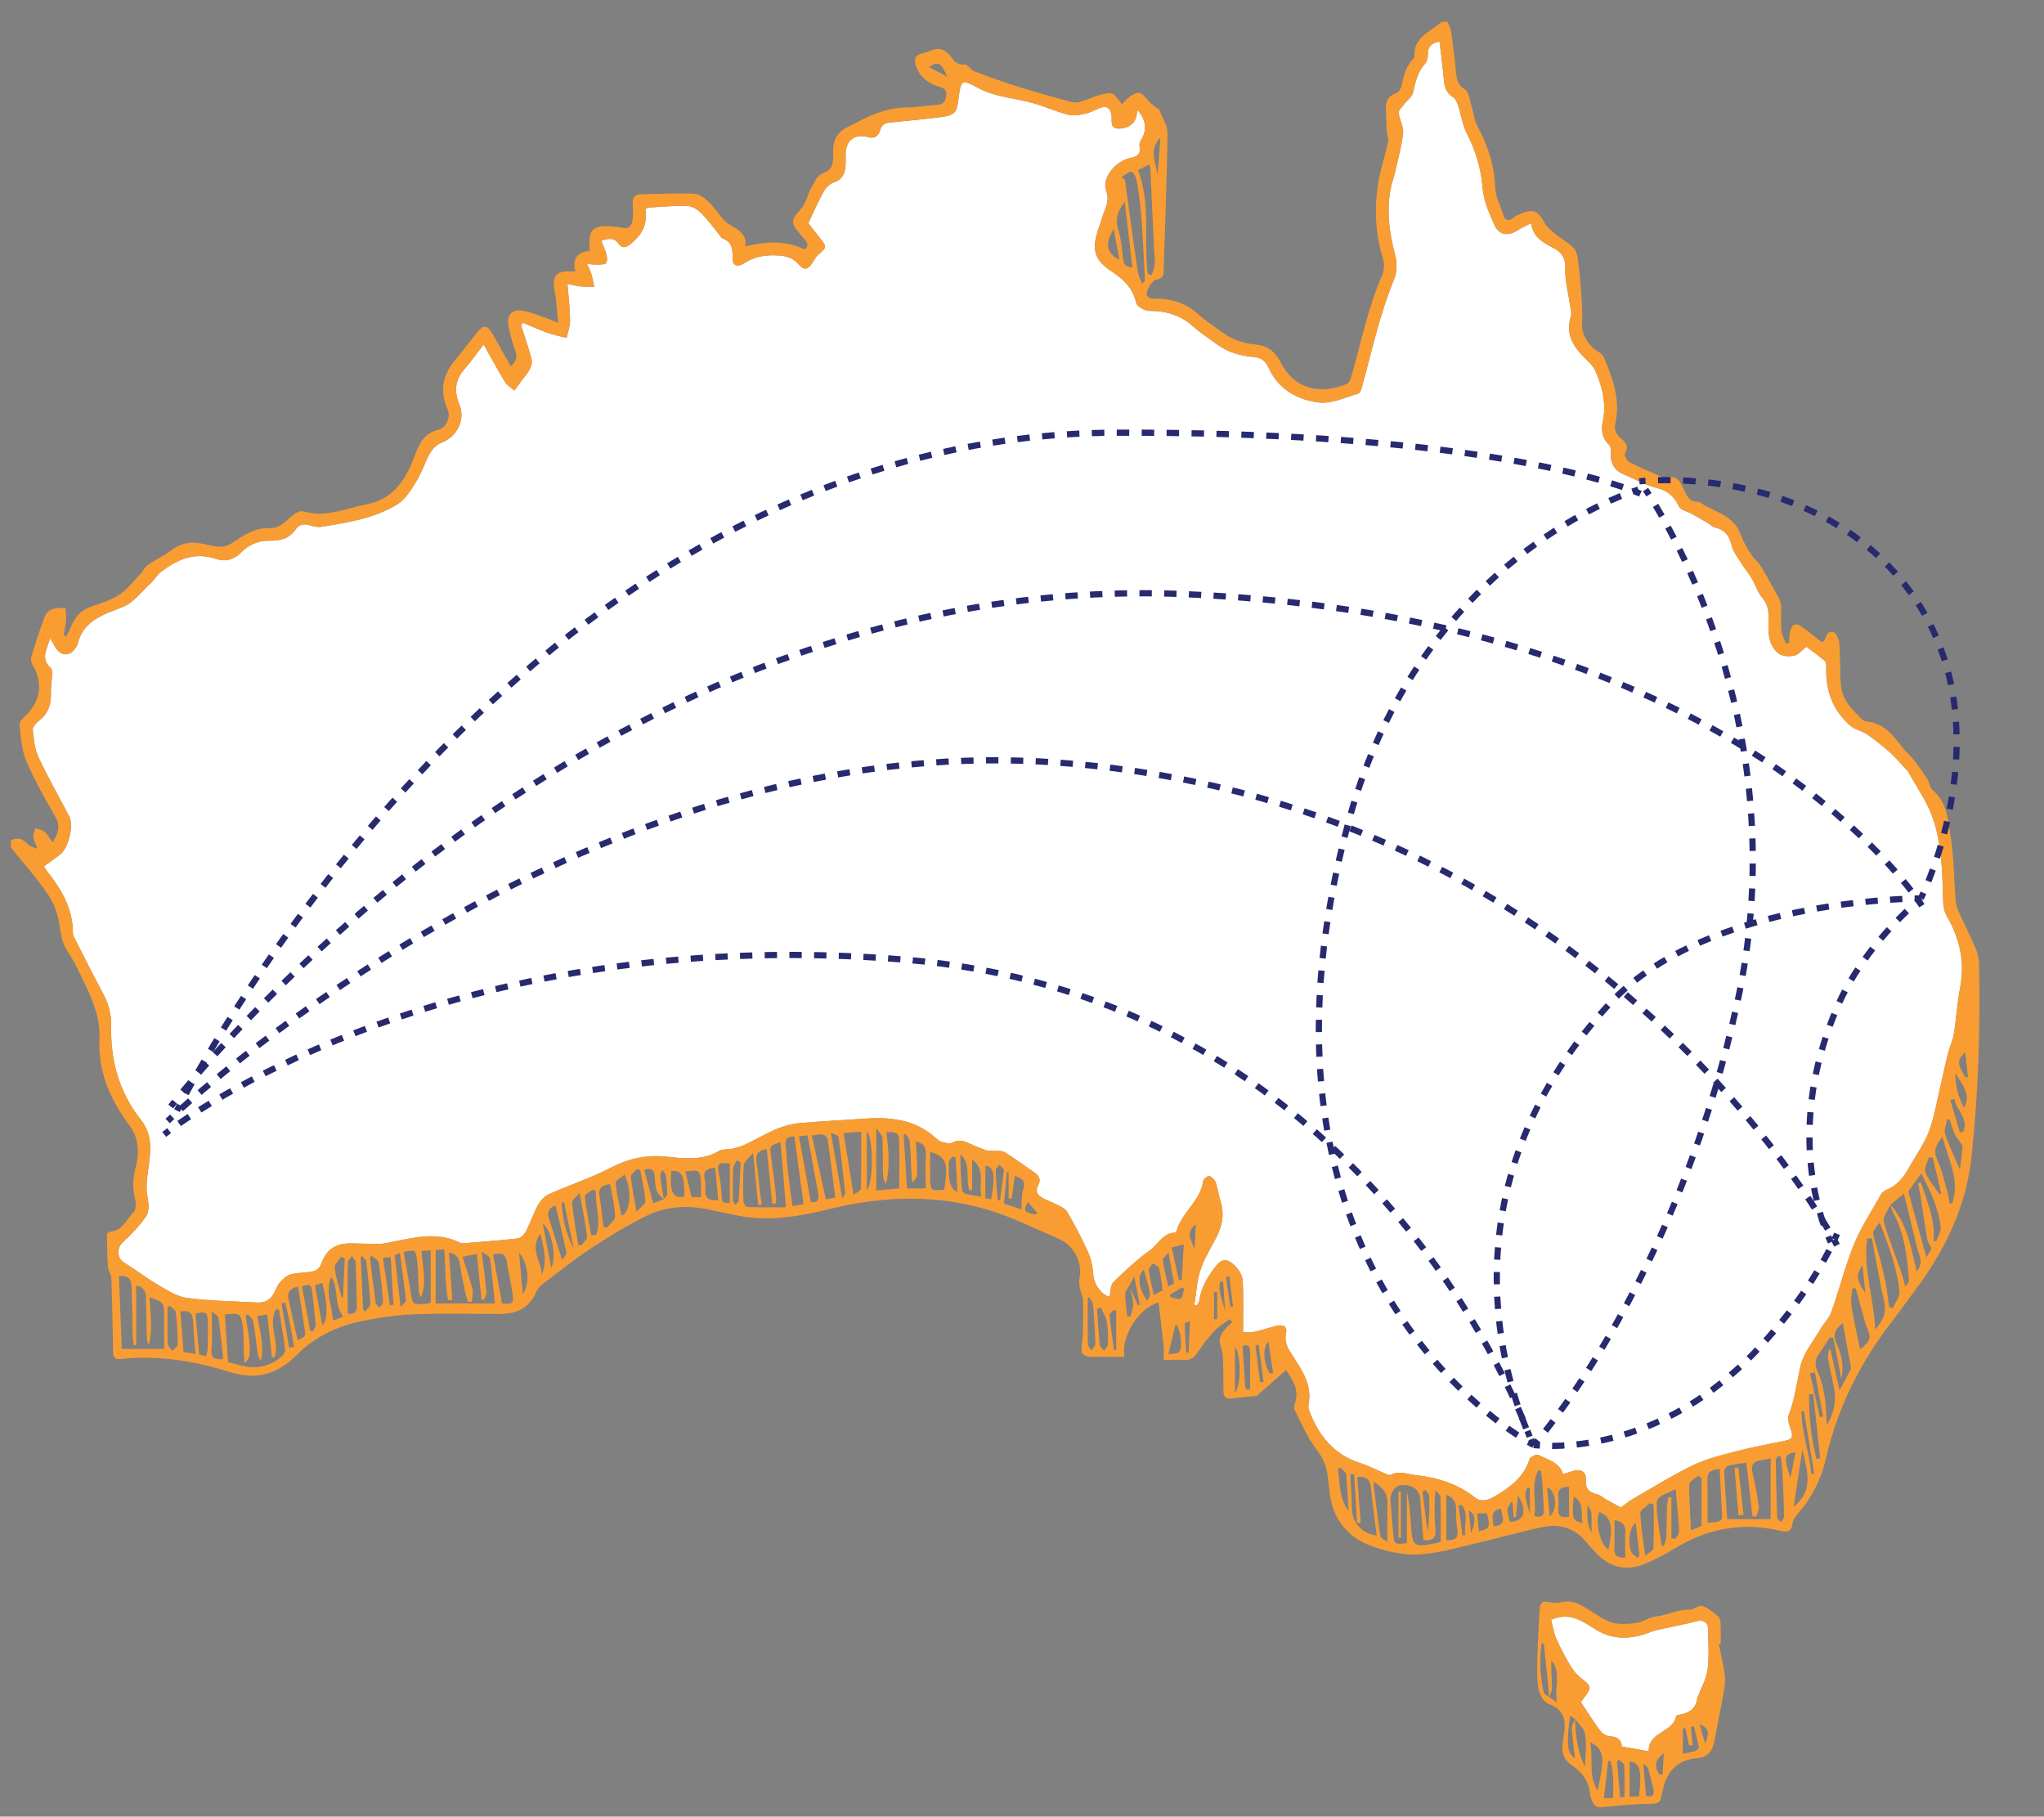 <svg xmlns="http://www.w3.org/2000/svg" id="uuid-3ff4143b-c463-4f5c-8242-9baff6a3065a" width="1975" height="1755" viewBox="0 0 1975 1755"><rect x="0" y="0" width="1975" height="1755" fill="#808080" stroke="none"/><path d="M1390.95,40.07c1.53,13.3,3.21,26.01,4.39,38.77.61,6.65,3.06,11.49,8.85,15.23,2.41,1.55,3.82,5.26,4.81,8.27,2.89,8.78,4.09,18.36,8.24,26.44,8.57,16.71,13.76,33.72,15.31,52.68,1.01,12.41,6.42,24.85,11.73,36.41,4.46,9.71,13.32,10.46,22.5,4.38,3.53-2.33,7.51-3.97,12.63-6.61,2.09,14.61,12.81,19.09,22.86,24.64,7.22,3.99,10.56,9.64,10.21,19.27-.44,12.09,3.07,24.32,4.77,36.5.44,3.15,1.52,6.67.61,9.47-6.28,19.35,4.41,31.81,16.92,43.79,2.63,2.52,5.18,5.52,6.63,8.8,6.99,15.82,10.92,32.09,7.21,49.64-1.69,8-.47,15.7,6.04,21.93,1.52,1.45,2.14,4.67,1.94,6.97-.91,10.67,3.07,17.75,12.43,21.64,10.54,4.38,20.64,10.44,31.58,13.05,11.03,2.63,17.05,8.34,21.78,18.06,1.72,3.53,8.2,4.7,12.45,7.06,4.98,2.77,9.92,5.61,14.83,8.52,2.44,1.44,4.56,3.87,7.15,4.52,10.15,2.52,13.99,7.84,16.34,17.33,1.65,6.68,6.55,12.61,10.31,18.69,2.83,4.58,6.44,8.68,9.15,13.32,3.69,6.32,5.89,13.77,10.52,19.21,5.14,6.04,5.8,12.26,5.76,19.42-.06,10.11-1.36,20.19,5.42,29.55,5.44,7.51,12.41,7.62,19.47,6.35,3.78-.69,6.92-4.92,11.62-8.53,4.73,3.56,11.44,8.22,17.59,13.52,1.51,1.31,1.71,4.76,1.63,7.2-.72,21.8,6.41,40.53,22.65,55.07,4.7,4.21,11.92,5.48,17.26,9.15,7.77,5.34,15.17,11.32,22.19,17.63,5.57,5.01,10.32,10.93,15.44,16.43.4.43,1.04.69,1.3,1.17,8.13,14.82,18.28,28.94,23.86,44.67,9.47,26.69,9.34,55.19,10.35,83.29.15,4.21,1.5,8.8,3.62,12.46,12.53,21.62,17.4,44.32,12.6,69.22-2.83,14.66-3.64,29.7-6.03,44.46-1.02,6.27-4.05,12.19-5.62,18.41-2.57,10.15-4.61,20.44-7.04,30.63-3.58,15.01-5.99,30.48-11.35,44.84-4.56,12.22-12.6,23.13-19.05,34.65-5.09,9.1-11,17.28-21.18,21.45-2.34.96-4.93,2.74-6.13,4.87-9.03,15.96-19.25,31.48-26.15,48.35-8.64,21.12-14.1,43.51-21.73,65.07-2.18,6.14-7.41,11.14-10.79,16.94-6.76,11.59-16.1,22.69-19.04,35.24-3.71,15.82-5.49,32.01-11.4,47.46-1.6,4.19.68,10.32,2.33,15.17,1.85,5.45.98,8.28-4.86,9.48-16.32,3.37-32.75,6.37-48.87,10.56-14.12,3.67-28.6,7.27-41.62,13.58-20.02,9.69-38.96,21.62-58.29,32.73-3.26,1.88-6.15,4.41-10.9,7.87-2.89-1.57-8.47-4.54-14-7.61-3.06-1.7-5.83-4.35-9.08-5.16-7.51-1.87-11.31-4.99-10.79-13.81.49-8.22-5.01-11.07-13.04-8.55-2.79.88-5.57,1.81-8.91,2.9-3.64-11.65-14.83-13.82-23.79-18.56-1.8-.95-7.92,1.75-8.57,3.84-5.5,17.75-18.91,27.46-33.9,36.29-6.58,3.88-13.16,5.5-18.86,1.01-17.16-13.51-36.68-19.45-58.04-21.72-7.78-.83-15.15-4.52-23.03-.28-1.29.69-3.77-.3-5.49-1.01-8.07-3.35-15.85-7.6-24.14-10.21-25.12-7.88-39.78-25.82-49.03-49.27-.84-2.14-1.65-4.73-1.22-6.85,3.87-18.95-5.96-33.42-15.47-47.94-4.38-6.69-8.25-12.82-6.17-21.8,1.57-6.79-3.82-8.28-9.7-6.71-7.37,1.97-14.64,4.31-22.08,5.96-3.25.72-6.79.12-9.78.12,0-17.07.57-33.41-.34-49.67-.28-4.96-3.59-10.72-7.27-14.33-8.43-8.29-13.65-7.08-20.45,2.45-6.53,9.15-12.42,18.47-13.97,29.94-.27,2-1.65,3.86-2.52,5.78-.83-.2-1.66-.39-2.49-.59,1.74-10.93,2.3-22.24,5.57-32.69,3.2-10.23,8.81-19.79,13.99-29.31,6.54-12.02,10.17-24.17,5.76-37.84-1.97-6.13-2.67-12.68-4.81-18.73-.88-2.48-3.81-5.25-6.26-5.79-1.56-.34-5.48,2.95-5.77,4.98-2.69,19.09-20.52,29.92-25.57,47.62-.22.79-1,2.02-1.53,2.02-11.82.15-16.23,11.21-24.15,16.89-12.74,9.14-24.37,20-35.55,31.05-2.92,2.89-2.49,9.18-3.61,13.94-7.81-1.82-14.99-11.94-15.6-20.19-.57-7.73-2.05-15.81-5.15-22.84-5.91-13.39-12.94-26.33-20.26-39.03-1.85-3.2-6.41-5.06-10.02-6.98-4.76-2.53-10.08-4.08-14.68-6.85-4.43-2.67-6.11-6.66-3.2-11.97,2.93-5.34.75-9.29-4.18-12.55-9.55-6.31-18.63-13.35-28.38-19.31-2.84-1.74-7.27-.87-10.96-1.19-2.47-.21-5.12.09-7.37-.71-5.8-2.07-11.51-4.43-17.08-7.05-5.05-2.37-9.5-3.15-14.94-.22-2.6,1.41-7,.21-10.34-.71-2.4-.67-4.57-2.64-6.53-4.38-20.09-17.72-44.13-19.88-69.33-18-20.49,1.53-41.03,2.38-61.49,4.26-7.38.68-14.93,2.62-21.77,5.49-10.53,4.41-20.43,10.29-30.77,15.2-3.9,1.85-8.2,2.98-12.43,3.96-4.27.99-9.39.2-12.91,2.27-16.48,9.67-34.23,7.17-51.53,5.45-19.13-1.9-36.02,1.84-53.14,10.76-19.17,9.98-39.99,16.73-59.77,25.61-4.29,1.92-8.19,6.36-10.53,10.61-4.51,8.2-7.41,17.26-11.74,25.57-1.49,2.85-5.05,6.14-7.99,6.48-17.44,2.03-34.97,3.26-52.47,4.69-1.11.09-2.38-.21-3.39-.7-22.08-10.9-44.23-4.72-66.39-.41-3.69.72-7.43,1.66-11.15,1.7-9.09.08-18.19-.45-27.29-.49-16.07-.07-24.16,6.1-29.52,21.11-.9,2.53-4.33,5.26-7.02,5.83-7.14,1.51-14.71,1.17-21.75,2.98-3.9,1-7.6,4.37-10.41,7.53-2.65,2.98-4.06,7.08-5.95,10.73-3.33,6.46-8.75,9.34-15.84,8.96-22.56-1.22-45.25-1.51-67.61-4.34-9.58-1.21-18.9-7.08-27.58-12.14-11.78-6.87-22.68-15.23-34.26-22.46-6.35-3.96-6.56-13.71-1.13-18.86,8.43-7.99,16.84-16.41,23.18-26.01,2.95-4.47,2.15-12.37,1.04-18.33-1.45-7.83-.81-14.8.22-22.74,2.22-17.09,6.37-35.22-6.36-51.31-21.05-26.59-29.82-57.48-28.91-91.18.3-11.18-2.56-21.27-7.83-31.09-9.28-17.29-18.03-34.88-26.96-52.36-.92-1.8-2.22-3.76-2.21-5.64.19-24.03-11.24-43.1-25.58-60.99-.71-.89-1.17-1.97-2.34-3.99,5.27-3.86,10.44-7.6,15.56-11.41,8.06-6,13.39-28.03,8.72-37.01-9.88-19.01-20.58-37.62-29.63-57-3.7-7.91-4.51-17.36-5.5-26.23-.29-2.61,2.69-6.48,5.22-8.35,9.42-6.96,12.72-16.16,12.31-27.48-.2-5.54.93-11.11,1.08-16.68.07-2.53.16-6.13-1.35-7.47-10.16-9.06-3.45-18.06-.48-28.84,2.39,4.16,3.84,7.18,5.74,9.9,5.42,7.76,13.32,7.66,18.64-.14.82-1.2,1.74-2.48,2.08-3.86,5.58-22.89,24.35-28.41,43.38-35.81,10.6-4.12,18.6-15.11,27.52-23.28,3.47-3.17,5.74-7.76,9.42-10.58,15.84-12.11,32.52-19.83,53.51-12.76,8.31,2.8,16.8,1.45,24.57-6.54,6.49-6.67,16.1-11.32,26.94-11.04,9.84.25,19.22-1.7,25.37-10.93,3.41-5.12,8.37-5.57,14.02-3.91,3.33.98,7.06,1.99,10.37,1.47,25.54-4.05,51.4-8.04,73.8-21.67,7.91-4.81,13.5-14.28,18.64-22.55,5.23-8.41,8.1-18.25,13.01-26.89,2.34-4.11,6.45-8.39,10.73-10.01,15.19-5.74,23.82-21.92,17.7-36.92-5.02-12.31-4.56-23.14,4.27-33.54,6.39-7.53,12.19-15.56,19.19-24.57,7.38,13.1,13.7,24.92,20.69,36.33,2.03,3.32,5.97,5.46,9.03,8.15,2.24-3.13,4.44-6.28,6.72-9.38,2.73-3.73,6.06-7.14,8.11-11.2,1.49-2.94,2.48-7.03,1.67-10.07-2.92-10.95-6.69-21.66-10.14-32.47.58-.8,1.16-1.59,1.74-2.39,8.16,3.34,16.21,6.97,24.5,9.92,5.79,2.06,11.91,3.19,17.88,4.73,1.17-5.76,3.37-11.53,3.29-17.27-.15-11.25-1.56-22.49-2.55-34.94,4.47.89,8.6,2.02,12.81,2.48,4.33.47,8.72.28,13.09.37-.93-4.2-1.67-8.46-2.86-12.59-.77-2.69-2.18-5.2-4.02-9.42,4.59.26,7.62.66,10.62.52,2.72-.13,6.83.01,7.76-1.52,1.32-2.18.87-5.94.13-8.75-1.09-4.16-3.09-8.08-4.99-12.83,6.73-1.83,12.26-3.68,16.81,2.94,3.29,4.79,7.5,3.85,11.35.59,8.78-7.43,15.83-15.81,14.83-28.42-.16-1.99.23-4.03.34-5.71.85-.68,1.27-1.31,1.73-1.34,12.68-.7,25.39-1.97,38.05-1.64,4.51.11,9.81,3.21,13.19,6.53,6.45,6.35,11.77,13.85,17.56,20.87,1.12,1.36,1.99,3.44,3.41,3.95,9.57,3.41,9.92,10.79,9.76,19.34-.12,6.82,4.63,8.94,11.05,4.72,9.87-6.5,20.52-8.16,31.88-7.6,8.05.4,15.26,1.85,21.03,8.76,5.04,6.03,8.97,5.01,13.15-1.53,1.72-2.68,3.21-5.73,5.54-7.77,8.6-7.52,8.71-7.38,1.47-16.55-4.13-5.24-8.24-10.51-10.99-14.02,5.36-11.19,9.6-21.04,14.79-30.36,2.06-3.7,5.78-7.71,9.59-8.93,7.38-2.36,10.5-7.17,11.4-13.98.58-4.33.29-8.79.32-13.19.09-13.76,8.75-20.33,22.01-16.63,6.2,1.73,9.93-1.52,11.3-6.8,1.39-5.38,4.78-6.85,9.44-7.34,16.33-1.72,32.7-3.16,48.99-5.25,13.77-1.77,15.56-3.98,17.3-17.62,2.37-18.51,2.83-19.35,18.92-10.59,17.3,9.42,36.7,9.7,54.83,15.17,10.9,3.29,21.41,8.01,32.43,10.77,5.19,1.3,11.28.09,16.73-1.09,4.77-1.04,9.15-3.8,13.81-5.5,7.11-2.6,10.49.62,11.2,7.63.52,5.15-1.85,12.3,7.04,12.3,9.68,0,16.32-5.57,17.23-13.5.15-1.34.54-2.66.91-4.38q12.53,14.74,3.1,29.29c-1.01,1.57-1.61,4-1.23,5.78,1.69,8.02-2.88,9.95-9.44,11.36-13.81,2.97-27.33,19.14-22.84,31.51,4.08,11.23-1.93,18.17-4.13,26.89-1,3.97-2.73,7.74-3.96,11.66-6,19.14-2.99,28.78,13.8,39.68,11.55,7.49,20.14,16.25,23.42,30.36.8,3.46,8.45,7.57,12.92,7.52,16.39-.16,30.33,4.37,42.56,15.46,6.71,6.08,14.58,10.87,21.84,16.34,10.68,8.04,22.89,11.6,36.01,12.69,6.89.57,11.39,3.4,14.53,10.42,9.24,20.72,27.81,31.03,48.54,33.56,12.22,1.49,25.51-5.09,38.16-8.6,1.66-.46,2.82-4.18,3.49-6.58,9.7-34.98,17.24-70.57,31.23-104.34,2.77-6.69,2.68-15.78.81-22.96-5.62-21.61-8.65-43.13-4.09-65.23.99-4.8,2.78-9.44,3.86-14.22,2.87-12.73,6.51-25.4,7.92-38.3.69-6.29-3.64-13-4.21-19.64-.23-2.67,3.42-5.77,5.48-8.53,2.76-3.69,7.33-6.87,8.25-10.93,2.3-10.1,4.43-19.87,11.68-27.93,1.9-2.12,2.73-5.9,2.72-8.91-.02-6.95,2.72-11.12,11.32-12.6Z" fill="#fff" stroke-width="0"></path><path d="M1527.43,1644.33c1.09-1.43,1.98-2.59,2.85-3.75,8.07-10.74,7.77-11.2-2.68-19.42-4-3.14-7.51-7.34-10.11-11.73-5.08-8.57-9.83-17.41-13.8-26.53-2.57-5.89-3.51-12.49-4.99-18.08,19.05-8.12,30.97,2.08,44.69,10.32,15.61,9.37,33.43,8.54,50.68,1.82,5.05-1.97,10.51-2.92,15.83-4.13,9.9-2.26,19.93-4.04,29.73-6.68,5.23-1.41,10.47.7,10.64,6.34.39,13.49,1.31,27.14-.31,40.45-1.09,8.97-6.13,17.46-9.42,26.16-.1.27-.46.47-.48.72-.86,11.2-8.34,15.28-18.14,16.93-.83.14-2.2.61-2.3,1.11-3.1,16.35-27.26,15.11-26.55,34.06-9.37-1.66-17.32-3.06-26.11-4.62-.19-6.96-4.54-9.52-11.76-9.93-3.19-.18-7.12-2.77-9.12-5.46-6.45-8.66-12.16-17.87-18.64-27.59Z" fill="#fff" stroke-width="0"></path><path d="M10.56,811.79c5.65-2.98,10.4-1.81,14.92,2.61,2.65,2.58,6,4.44,10.82,5.54-1.39-3.52-3.44-6.94-3.95-10.58-.41-2.96,1.03-6.18,1.65-9.29,2.99,1.06,6.56,1.43,8.82,3.34,3,2.54,4.97,6.29,8.05,10.4,5.18-8.44,7.79-15.42,2.84-24.23-9.91-17.64-20.25-35.21-28.11-53.78-4.64-10.94-5.43-23.69-6.69-35.76-.31-2.96,3.92-6.83,6.73-9.62,13.73-13.66,15.93-31.35,6-47.64-1.36-2.23-2.1-5.77-1.37-8.18,3.88-12.91,8.07-25.74,12.73-38.38,1.1-3,3.97-6.35,6.82-7.46,4.07-1.58,8.88-1.24,13.37-1.72.27,4.07.97,8.17.69,12.2-.34,4.82-1.52,9.59-2.34,14.38.85.33,1.7.67,2.54,1,1.41-2.82,3.03-5.56,4.18-8.48,3.6-9.14,9.16-16.11,18.79-19.64,9.55-3.5,19.65-6.44,28.05-11.88,7.78-5.04,13.72-12.96,20.27-19.8,2.7-2.82,4.35-6.89,7.42-9.04,7.2-5.03,15.44-8.63,22.39-13.94,10.24-7.83,21.01-9.13,33.05-5.96,5.08,1.34,10.4,2.24,15.63,2.31,3.15.04,6.72-1.28,9.43-3.03,11.33-7.34,22.37-15.63,36.7-14.97,9.86.45,15.27-5.72,21.62-11.38,2.95-2.63,8.1-5.79,11.09-4.88,21.85,6.65,41.48-2.79,61.98-6.88,27.76-5.54,38.67-26.54,47.15-49.56,4.17-11.31,9.62-19.38,22.05-22.4,7.27-1.77,11.8-12.48,8.74-19.3-7.81-17.41-5.35-32.95,6.77-47.45,7.71-9.23,14.84-18.94,22.53-28.19,5.28-6.36,9.16-5.88,13.42,1.46,6.16,10.61,12.06,21.37,18.17,32.24,5.51-4.83,6.64-9.51,4.15-15.93-2.85-7.34-4.77-15.11-6.34-22.85-2.16-10.66,3.59-16.94,14.24-14.85,8.26,1.62,16.16,5.04,24.19,7.77,2.67.91,5.22,2.17,9.5,3.97-.77-8.87-1.3-16.33-2.11-23.76-.44-4.07-1.78-8.06-1.99-12.12-.51-9.89,3.47-13.8,13.53-13.92,2.02-.02,4.03,0,7.35,0-3.47-12.47,2.24-18.76,13.85-19.82-1.86-21.13,2.68-25.45,23.64-23.41,2.33.23,4.69.46,6.97.99,7.48,1.77,10.39-2.26,10.88-8.77.37-4.96.19-9.98-.01-14.96-.22-5.42,2.07-8.4,7.58-8.51,17.12-.33,34.25-1.16,51.33-.56,4.77.17,10.22,3.76,13.89,7.3,6.09,5.86,10.6,13.35,16.57,19.36,3.62,3.64,8.97,5.5,13.1,8.72,2.46,1.91,4.59,4.67,5.89,7.5,1,2.18.47,5.06.63,7.89,19.2-4.23,37.75-6.26,56.92,2.95,3.86-2.07,3.93-5.14.26-9.6-4.43-5.38-10.98-11.16-11.33-17.09-.31-5.15,7.17-10.49,10.39-16.21,3-5.32,4.46-11.51,7.45-16.83,2.79-4.96,5.84-11.87,10.32-13.38,11.33-3.84,10.86-11.67,10.65-20.66-.31-13.36,4.94-20.73,17.61-26.16,2.15-.92,4.2-2.09,6.26-3.21,14.88-8.08,30.37-13.69,47.65-13.94,9.65-.14,19.27-1.77,28.93-2.43,5.64-.38,8.02-2.91,8.82-8.61.84-6.03-2.17-7.58-6.88-8.96-10.38-3.04-18.3-8.99-22.16-19.61-2.33-6.4-1.38-10.92,5.92-12.7,2.28-.56,4.64-1.03,6.74-2.01,8.78-4.11,15.56-2.19,21.24,5.77,2.96,4.16,6.27,7.81,12.95,7.09,2.88-.31,5.94,5.36,9.52,6.72,13.86,5.27,27.87,10.23,42.02,14.67,17.01,5.33,34.18,10.14,51.38,14.81,3.03.82,6.71.47,9.78-.42,5.59-1.61,10.82-4.52,16.43-6.01,13.92-3.7,13.98-3.5,22.84,8.69,1.9-2.02,3.54-4.25,5.63-5.92,9.46-7.51,12.64-6.87,19.98,2.54,2.35,3.01,5.92,5.06,8.95,7.54.45.37,1.27.53,1.43.96,2.86,7.55,8.13,15.17,8.04,22.71-.52,43.38-2.3,86.74-3.7,130.11-.16,5.03,1.12,10.15-7.15,11.41-3.53.54-7.1,6.73-8.85,11.08-1.4,3.47.29,7.34,5.9,7.25,16.65-.27,31.69,3.98,44.27,15.73,5.54,5.18,12.14,9.22,18.18,13.88,10.42,8.03,21.73,13.57,35.19,14.59,11.73.89,19.55,5.86,25.6,17.71,12.54,24.54,36.95,31.75,63.75,20.54,1.9-.79,3.4-3.81,4.06-6.08,9.67-33.15,16.27-67.2,30.19-99.11,2.03-4.66,2.21-11.25.69-16.15-7.78-24.99-8.52-50.26-4.03-75.7,2.15-12.21,6.33-24.05,8.97-36.19.73-3.35-.98-7.17-1.21-10.79-.44-6.9-.51-13.83-.95-20.73-.5-7.9,1.91-13.39,10.15-16.19,2.46-.83,4.73-5.02,5.31-8.02,1.83-9.36,4.34-18.22,11.24-25.25.41-.41,1.05-.96,1.01-1.4-1.57-19.53,15.44-24.62,26.57-34.27,1.76,0,3.52,0,5.28,0,1.25,3.19,3.17,6.29,3.64,9.6,1.78,12.49,3.3,25.02,4.51,37.58.71,7.34,1.07,13.81,8.98,18.34,3.43,1.97,4.08,9.1,5.61,14.01,2.23,7.17,2.9,15.09,6.37,21.55,9.87,18.4,16.25,37.31,16.99,58.52.32,9.29,5.1,18.46,8.17,27.58,1.5,4.44,4.33,5.99,8.7,2.65,2.3-1.76,4.99-3.13,7.68-4.25,12.47-5.19,16.76-3.15,23.25,8.73,2.33,4.27,6.61,7.68,10.5,10.86,5.65,4.62,12.31,8.12,17.44,13.21,2.69,2.67,3.79,7.61,4.31,11.69,1.51,11.87,2.62,23.82,3.41,35.76.61,9.22.94,18.52.54,27.74-.35,8.21,6.44,19.98,15.13,24.9,2.35,1.33,4.96,3.4,5.96,5.76,8.66,20.41,16.24,41.08,10.96,63.91-1.43,6.2,1.17,10.77,5.79,14.62,4.6,3.83,7.71,7.75,3.48,14.29-.9,1.39,1.85,7.07,4.21,8.31,9.3,4.91,19.11,8.88,28.77,13.11,2.12.93,4.71,2.54,6.58,2.03,11.01-3.04,14.43,4.19,17.85,12.13,2.59,5.99,5.6,11.89,13.81,11.11.27-.03.6.1.83.26,11.66,8.13,26.79,11.13,35.69,23.18,3.41,4.62,4.81,10.68,7.51,15.89,2.33,4.5,5,8.86,7.92,13,2.48,3.51,6.07,6.3,8.26,9.96,6.14,10.23,11.93,20.67,17.57,31.19,1.3,2.43,1.89,5.48,1.99,8.28.27,7.62-.4,15.31.31,22.87.39,4.19,2.82,8.18,4.33,12.26,1.02-.21,2.04-.42,3.06-.62.26-3.58.1-7.26.92-10.7.61-2.56,1.97-5.74,4-6.89,1.54-.88,5.08.38,6.98,1.74,6.85,4.91,13.38,10.27,19.68,15.2,1.52-.88,2.24-1.04,2.43-1.45,1.92-4.16,3.25-10.5,9.12-8.07,2.93,1.21,5.15,7.2,5.45,11.2,1.01,13.41.46,26.93,1.55,40.33,1.13,13.82,10.79,23.02,19.91,32.22,1.18,1.19,2.97,2.33,4.56,2.45,17.3,1.33,26.27,13.83,35.65,25.98,2.81,3.64,6.67,6.47,9.49,10.1,4.95,6.36,9.68,12.91,14.07,19.66,2.03,3.12,2.05,8.07,4.63,10.23,14.55,12.18,15.24,29.89,17.79,46.12,3.08,19.63,3.07,39.74,4.61,59.62.29,3.7,1.07,7.57,2.57,10.93,5.49,12.29,11.68,24.27,16.96,36.64,2.02,4.75,3.15,10.22,3.25,15.39,1.21,61.68-.71,123.21-7.18,184.63-5.22,49.54-25.98,92.16-55.47,131.27-7.07,9.37-13.8,19.01-20.98,28.29-30.57,39.53-52.87,82.94-64.03,131.97-4.6,20.22-13.57,38.69-27.49,54.51-2.43,2.76-4.85,6.4-5.26,9.88-.92,7.79-5.19,8.11-11.15,6.69-36.77-8.75-70.94-2.52-103.03,17.27-9.2,5.67-18.92,10.74-28.92,14.79-17.26,6.98-32.82,3.41-45.89-10.05-3.27-3.37-6.56-6.75-9.5-10.4-10.79-13.38-24.92-18.87-41.45-15.55-19.5,3.92-38.66,9.54-58.06,14.01-20.51,4.72-40.98,11.17-61.77,12.64-15.22,1.08-31.65-2.62-46.26-7.81-24.63-8.75-38.83-27.47-41.4-54.12-.54-5.55-1.27-11.08-2.04-16.6-1.29-9.17-5.43-16.47-11.21-24.08-8.38-11.02-13.83-24.3-20.19-36.79-.91-1.79-.45-4.74.27-6.84,4.21-12.19-1.51-21.5-8.62-31.85-9.85,8.66-19.15,16.84-28.53,25.1-7.41.69-15.57,1.16-23.63,2.3-6.36.9-8.39-1.59-8.36-7.65.06-11.44-.07-22.91-.71-34.33-.26-4.67-2.77-9.23-2.9-13.88-.08-3.04,1.78-6.5,3.65-9.14,2.33-3.28,5.57-5.91,8.42-8.81-.8-.94-1.59-1.88-2.39-2.82-5.07,3.85-10.79,7.1-15.06,11.7-6.15,6.63-11.64,13.98-16.65,21.52-3.18,4.79-6.79,6.61-12.36,6.28-6.4-.38-12.84-.09-19.76-.09,0-4.86.39-9.45-.07-13.94-1.44-13.9-3.21-27.76-4.85-41.63-18.71,5.28-36.58,32.37-32.9,52.59-6.5,0-12.7.2-18.87-.05-7.25-.29-16.53,1.47-21.05-2.3-3.33-2.78-.39-13.02-.3-19.94.13-10.56.48-21.14.17-31.69-.12-3.86-2.07-7.64-2.83-11.53-.59-3.06-1.39-6.38-.78-9.31,3.41-16.35-4.96-32.9-20.53-39.48-21.57-9.12-42.65-19.89-64.91-26.83-51.75-16.12-104.17-14.38-156.51-1.51-28.93,7.11-58.1,12.16-87.98,6.23-10.07-2-20.1-4.25-30.16-6.27-20.53-4.13-40.78-2.21-59.31,7.04-18.29,9.14-35.87,19.9-52.95,31.18-16.14,10.66-31.26,22.87-46.69,34.57-2.22,1.68-4.41,4.04-5.43,6.56-6.39,15.74-18.65,21.86-34.78,21.9-28.18.07-56.39-.76-84.52.42-17.48.73-35.06,3.41-52.2,7.09-23.06,4.94-43.91,15.67-60.55,32.47-18.56,18.74-39.56,23.99-64.3,16.18-34.51-10.9-69.65-16.37-105.9-12.52-6.72.71-6.8-3.78-6.9-8.46-.49-23.18-.88-46.37-1.7-69.54-.13-3.77-2.99-7.41-3.27-11.21-.77-10.34-.92-20.74-1.04-31.12-.01-.94,1.95-2.67,3.08-2.74,12.07-.77,15.62-12.01,22.67-18.74,2.22-2.12,2.69-7.65,1.84-11.1-2.52-10.3-3.09-19.47-.2-30.57,3.48-13.35,4.66-28.43-5.37-41.93-18.18-24.49-30.71-51.68-29.2-83.08,1.31-27.05-11.84-49.06-22.85-71.92-2.28-4.74-5.27-9.15-8.08-13.62-4.76-7.56-6.41-15.63-7.57-24.62-1.34-10.42-5.3-21.45-11.17-30.14-10.77-15.93-23.79-30.33-35.86-45.38,0-2.35,0-4.7,0-7.04ZM1091.87,1244.63c2.57,5.45,5.14,10.9,7.71,16.35.56-.22,1.11-.44,1.67-.66-1.62-8.25-3.23-16.51-5.3-27.07-2.44,4.46-3.99,7.29-5.53,10.13-1.1,1.95-2.99,3.85-3.12,5.86-.26,4.1.4,8.26.76,12.39.28,3.31.66,6.62,1,9.93,1.03.16,2.06.32,3.09.47,1.01-4.01,2.93-8.05,2.8-12.03-.17-5.15-1.97-10.25-3.07-15.37ZM641.39,1158.95c-2.34-2.86-5.62-5.39-6.8-8.67-1.55-4.29-1.72-9.15-2-13.8-.45-7.4-4.15-8.39-10.09-6.32,2.9,10.86,5.65,21.16,8.6,32.19,3.64-1.3,6.87-2.45,10.08-3.6,1.22-1.73,3.46-3.46,3.47-5.2.03-6.07-.49-12.17-1.29-18.19-.24-1.8-2.08-3.38-3.19-5.06-.77,1.84-2.37,3.77-2.18,5.5.86,7.75,2.22,15.44,3.4,23.15ZM1826.56,1163.89c-2.29,5.44-7.55,11.69-6.33,16.18,4.55,16.81,11.29,33.03,17.05,49.52,1.48,4.24,2.41,8.67,3.6,13.01,2.69-2.17,3.75-4.28,3.61-6.31-1.58-22.31-4.29-44.37-15.11-64.55-1.34-2.5-2-5.37-2.97-8.06,16.75,18.19,19.9,41.78,25.79,64.86,2.25-3.49,3.81-7.03,3.6-10.46-.24-3.94-2.19-7.74-3.16-11.66-4.18-16.94-8.28-33.9-12.98-53.25-5.48,4.49-9.28,7.61-13.09,10.73ZM1390.95,40.07c-8.59,1.48-11.34,5.65-11.32,12.6.01,3.01-.82,6.79-2.72,8.91-7.24,8.06-9.37,17.83-11.68,27.93-.92,4.05-5.49,7.24-8.25,10.93-2.07,2.76-5.71,5.85-5.48,8.53.57,6.64,4.9,13.34,4.21,19.64-1.41,12.9-5.04,25.57-7.92,38.3-1.08,4.79-2.87,9.42-3.86,14.22-4.56,22.1-1.53,43.62,4.09,65.23,1.87,7.18,1.96,16.27-.81,22.96-13.99,33.77-21.53,69.35-31.23,104.34-.67,2.41-1.82,6.12-3.49,6.58-12.65,3.52-25.94,10.1-38.16,8.6-20.73-2.53-39.3-12.84-48.54-33.56-3.13-7.03-7.64-9.85-14.53-10.42-13.12-1.09-25.34-4.65-36.01-12.69-7.27-5.47-15.14-10.26-21.84-16.34-12.23-11.08-26.17-15.62-42.56-15.46-4.46.04-12.11-4.07-12.92-7.52-3.28-14.11-11.87-22.87-23.42-30.36-16.79-10.9-19.8-20.54-13.8-39.68,1.23-3.92,2.96-7.7,3.96-11.66,2.2-8.72,8.21-15.65,4.13-26.89-4.5-12.37,9.03-28.54,22.84-31.51,6.56-1.41,11.12-3.34,9.44-11.36-.38-1.79.22-4.21,1.23-5.78q9.37-14.59-3.1-29.29c-.36,1.72-.75,3.04-.91,4.38-.91,7.93-7.55,13.5-17.23,13.5-8.88,0-6.52-7.15-7.04-12.3-.71-7.02-4.08-10.23-11.2-7.63-4.66,1.7-9.03,4.46-13.81,5.5-5.44,1.18-11.54,2.39-16.73,1.09-11.02-2.76-21.52-7.48-32.43-10.77-18.14-5.47-37.53-5.76-54.83-15.17-16.09-8.76-16.55-7.92-18.92,10.59-1.75,13.64-3.54,15.85-17.3,17.62-16.29,2.09-32.65,3.53-48.99,5.25-4.66.49-8.05,1.96-9.44,7.34-1.36,5.28-5.09,8.53-11.3,6.8-13.26-3.7-21.92,2.87-22.01,16.63-.03,4.4.26,8.85-.32,13.19-.91,6.81-4.02,11.62-11.4,13.98-3.81,1.22-7.53,5.24-9.59,8.93-5.2,9.31-9.43,19.16-14.79,30.36,2.75,3.52,6.86,8.78,10.99,14.02,7.24,9.18,7.13,9.04-1.47,16.55-2.33,2.04-3.82,5.08-5.54,7.77-4.18,6.54-8.11,7.56-13.15,1.53-5.77-6.9-12.99-8.36-21.03-8.76-11.36-.56-22.01,1.1-31.88,7.6-6.42,4.22-11.17,2.11-11.05-4.72.15-8.55-.19-15.93-9.76-19.34-1.43-.51-2.29-2.59-3.41-3.95-5.79-7.02-11.11-14.52-17.56-20.87-3.37-3.32-8.68-6.42-13.19-6.53-12.66-.32-25.36.94-38.05,1.64-.46.03-.89.66-1.73,1.34-.11,1.68-.5,3.72-.34,5.71,1,12.6-6.05,20.98-14.83,28.42-3.85,3.26-8.06,4.21-11.35-.59-4.54-6.62-10.08-4.77-16.81-2.94,1.9,4.75,3.9,8.67,4.99,12.83.74,2.81,1.19,6.57-.13,8.75-.93,1.53-5.05,1.39-7.76,1.52-3,.14-6.03-.26-10.62-.52,1.83,4.22,3.24,6.73,4.02,9.42,1.18,4.13,1.93,8.39,2.86,12.59-4.37-.1-8.76.09-13.09-.37-4.21-.45-8.34-1.58-12.81-2.48.99,12.45,2.4,23.68,2.55,34.94.08,5.74-2.12,11.51-3.29,17.27-5.97-1.54-12.09-2.67-17.88-4.73-8.29-2.95-16.35-6.58-24.5-9.92-.58.8-1.16,1.59-1.74,2.39,3.45,10.8,7.22,21.52,10.14,32.47.81,3.04-.18,7.13-1.67,10.07-2.05,4.06-5.38,7.48-8.11,11.2-2.27,3.1-4.48,6.25-6.72,9.38-3.06-2.68-7-4.83-9.03-8.15-6.99-11.41-13.31-23.23-20.69-36.33-7,9.01-12.79,17.04-19.19,24.57-8.83,10.4-9.29,21.23-4.27,33.54,6.12,15-2.51,31.18-17.7,36.92-4.28,1.62-8.39,5.9-10.73,10.01-4.91,8.64-7.78,18.49-13.01,26.89-5.15,8.27-10.73,17.74-18.64,22.55-22.4,13.62-48.26,17.62-73.8,21.67-3.31.53-7.04-.48-10.37-1.47-5.65-1.66-10.61-1.21-14.02,3.91-6.15,9.23-15.53,11.18-25.37,10.93-10.84-.28-20.44,4.36-26.94,11.04-7.78,7.99-16.27,9.34-24.57,6.54-20.99-7.07-37.67.65-53.51,12.76-3.68,2.81-5.95,7.4-9.42,10.58-8.92,8.17-16.92,19.16-27.52,23.28-19.03,7.4-37.8,12.92-43.38,35.81-.34,1.38-1.25,2.66-2.08,3.86-5.33,7.8-13.23,7.9-18.64.14-1.9-2.72-3.35-5.74-5.74-9.9-2.97,10.78-9.68,19.78.48,28.84,1.5,1.34,1.42,4.93,1.35,7.47-.15,5.57-1.28,11.14-1.08,16.68.41,11.32-2.89,20.51-12.31,27.48-2.53,1.87-5.51,5.74-5.22,8.35.99,8.88,1.81,18.32,5.5,26.23,9.05,19.39,19.75,38,29.63,57,4.66,8.97-.67,31.01-8.72,37.01-5.12,3.81-10.29,7.55-15.56,11.41,1.17,2.01,1.63,3.1,2.34,3.99,14.35,17.89,25.78,36.97,25.58,60.99-.02,1.88,1.29,3.84,2.21,5.64,8.93,17.48,17.67,35.07,26.96,52.36,5.27,9.82,8.13,19.91,7.83,31.09-.91,33.7,7.86,64.58,28.91,91.18,12.74,16.09,8.59,34.22,6.36,51.31-1.03,7.94-1.67,14.91-.22,22.74,1.11,5.97,1.91,13.86-1.04,18.33-6.34,9.61-14.75,18.02-23.18,26.01-5.42,5.14-5.22,14.89,1.13,18.86,11.58,7.23,22.48,15.6,34.26,22.46,8.68,5.06,18,10.92,27.58,12.14,22.36,2.83,45.05,3.12,67.61,4.34,7.09.38,12.5-2.5,15.84-8.96,1.88-3.65,3.3-7.75,5.95-10.73,2.81-3.17,6.51-6.53,10.41-7.53,7.03-1.81,14.6-1.47,21.75-2.98,2.7-.57,6.12-3.3,7.02-5.83,5.36-15,13.45-21.18,29.52-21.11,9.1.04,18.2.57,27.29.49,3.72-.03,7.46-.98,11.15-1.7,22.16-4.31,44.32-10.48,66.39.41,1.01.5,2.28.79,3.39.7,17.51-1.43,35.04-2.67,52.47-4.69,2.94-.34,6.5-3.62,7.99-6.48,4.33-8.31,7.23-17.38,11.74-25.57,2.33-4.24,6.24-8.68,10.53-10.61,19.78-8.88,40.61-15.63,59.77-25.61,17.12-8.92,34.01-12.65,53.14-10.76,17.3,1.72,35.05,4.22,51.53-5.45,3.52-2.07,8.64-1.28,12.91-2.27,4.23-.98,8.53-2.11,12.43-3.96,10.34-4.9,20.24-10.78,30.77-15.2,6.84-2.87,14.39-4.81,21.77-5.49,20.45-1.88,41-2.73,61.49-4.26,25.2-1.88,49.24.28,69.33,18,1.97,1.74,4.13,3.71,6.53,4.38,3.33.93,7.73,2.12,10.34.71,5.43-2.93,9.89-2.16,14.94.22,5.57,2.62,11.28,4.98,17.08,7.05,2.26.81,4.91.5,7.37.71,3.7.32,8.13-.54,10.96,1.19,9.75,5.97,18.83,13,28.38,19.31,4.93,3.26,7.1,7.21,4.18,12.55-2.91,5.31-1.23,9.3,3.2,11.97,4.6,2.77,9.91,4.32,14.68,6.85,3.61,1.92,8.17,3.78,10.02,6.98,7.32,12.69,14.35,25.64,20.26,39.03,3.11,7.03,4.58,15.11,5.15,22.84.61,8.25,7.8,18.37,15.6,20.19,1.12-4.77.69-11.05,3.61-13.94,11.19-11.05,22.81-21.91,35.55-31.05,7.92-5.69,12.34-16.75,24.15-16.89.53,0,1.3-1.24,1.53-2.02,5.05-17.69,22.88-28.53,25.57-47.62.29-2.03,4.21-5.32,5.77-4.98,2.46.54,5.38,3.31,6.26,5.79,2.14,6.05,2.84,12.6,4.81,18.73,4.4,13.68.78,25.82-5.76,37.84-5.18,9.52-10.79,19.07-13.99,29.31-3.27,10.46-3.83,21.76-5.57,32.69.83.2,1.66.39,2.49.59.87-1.92,2.25-3.78,2.52-5.78,1.55-11.47,7.44-20.79,13.97-29.94,6.8-9.53,12.01-10.74,20.45-2.45,3.68,3.61,6.99,9.37,7.27,14.33.91,16.26.34,32.6.34,49.67,2.99,0,6.53.6,9.78-.12,7.43-1.65,14.71-3.99,22.08-5.96,5.88-1.57,11.27-.08,9.7,6.71-2.07,8.98,1.79,15.1,6.17,21.8,9.5,14.52,19.34,28.99,15.47,47.94-.43,2.12.38,4.72,1.22,6.85,9.24,23.45,23.91,41.38,49.03,49.27,8.3,2.6,16.07,6.86,24.14,10.21,1.72.71,4.2,1.71,5.49,1.01,7.88-4.24,15.25-.55,23.03.28,21.36,2.27,40.88,8.21,58.04,21.72,5.7,4.49,12.28,2.86,18.86-1.01,14.99-8.82,28.41-18.54,33.9-36.29.65-2.09,6.77-4.79,8.57-3.84,8.96,4.74,20.15,6.91,23.79,18.56,3.34-1.09,6.12-2.02,8.91-2.9,8.03-2.52,13.52.33,13.04,8.55-.52,8.82,3.28,11.94,10.79,13.81,3.25.81,6.03,3.47,9.08,5.16,5.53,3.07,11.1,6.04,14,7.61,4.75-3.46,7.63-6,10.9-7.87,19.32-11.11,38.27-23.04,58.29-32.73,13.03-6.31,27.5-9.91,41.62-13.58,16.12-4.19,32.55-7.19,48.87-10.56,5.83-1.2,6.7-4.04,4.86-9.48-1.64-4.85-3.93-10.98-2.33-15.17,5.92-15.45,7.69-31.64,11.4-47.46,2.94-12.55,12.28-23.65,19.04-35.24,3.38-5.79,8.61-10.79,10.79-16.94,7.64-21.56,13.09-43.95,21.73-65.07,6.9-16.87,17.13-32.38,26.15-48.35,1.2-2.12,3.78-3.91,6.13-4.87,10.18-4.17,16.09-12.35,21.18-21.45,6.45-11.52,14.49-22.44,19.05-34.65,5.36-14.36,7.77-29.83,11.35-44.84,2.43-10.19,4.47-20.47,7.04-30.63,1.58-6.22,4.61-12.14,5.62-18.41,2.39-14.76,3.21-29.8,6.03-44.46,4.8-24.9-.06-47.6-12.6-69.22-2.12-3.65-3.47-8.24-3.62-12.46-1.01-28.1-.87-56.6-10.35-83.29-5.58-15.73-15.74-29.84-23.86-44.67-.26-.48-.9-.75-1.3-1.17-5.12-5.5-9.87-11.42-15.44-16.43-7.02-6.31-14.42-12.29-22.19-17.63-5.34-3.67-12.56-4.93-17.26-9.15-16.23-14.55-23.37-33.27-22.65-55.07.08-2.44-.12-5.89-1.63-7.2-6.15-5.31-12.86-9.96-17.59-13.52-4.7,3.61-7.84,7.85-11.62,8.53-7.05,1.28-14.03,1.16-19.47-6.35-6.78-9.36-5.48-19.44-5.42-29.55.04-7.16-.62-13.38-5.76-19.42-4.63-5.44-6.82-12.9-10.52-19.21-2.71-4.64-6.32-8.74-9.15-13.32-3.75-6.08-8.66-12.02-10.31-18.69-2.35-9.49-6.19-14.81-16.34-17.33-2.6-.64-4.72-3.07-7.15-4.52-4.9-2.91-9.85-5.75-14.83-8.52-4.25-2.36-10.73-3.53-12.45-7.06-4.73-9.72-10.75-15.43-21.78-18.06-10.94-2.61-21.05-8.66-31.58-13.05-9.36-3.9-13.35-10.97-12.43-21.64.2-2.3-.42-5.51-1.94-6.97-6.52-6.23-7.73-13.93-6.04-21.93,3.71-17.54-.22-33.82-7.21-49.64-1.45-3.28-4-6.28-6.63-8.8-12.51-11.99-23.2-24.44-16.92-43.79.91-2.8-.17-6.32-.61-9.47-1.71-12.18-5.21-24.41-4.77-36.5.35-9.63-2.99-15.28-10.21-19.27-10.05-5.55-20.77-10.03-22.86-24.64-5.12,2.64-9.1,4.28-12.63,6.61-9.18,6.07-18.04,5.33-22.5-4.38-5.31-11.57-10.72-24-11.73-36.41-1.55-18.95-6.74-35.97-15.31-52.68-4.15-8.09-5.34-17.66-8.24-26.44-.99-3.01-2.41-6.72-4.81-8.27-5.79-3.74-8.24-8.58-8.85-15.23-1.17-12.76-2.85-25.47-4.39-38.77ZM117.67,1303.19h40.97c0-10.98.08-21.21-.02-31.44-.13-13.5-.36-13.73-14.19-18.5.76,15.34,3.33,30.62-.56,45.8-1.62-2.42-1.97-4.86-2.03-7.31-.33-12.89-.61-25.79-.85-38.69-.11-5.89-2.52-9.75-9.39-11.14v57.57c-.82.05-1.65.1-2.47.14-.33-3.54-.85-7.07-.94-10.62-.4-15.52-.45-31.06-1.1-46.57-.28-6.71-3.86-10.76-12.15-9.6.92,23.58,1.82,46.9,2.73,70.34ZM217.29,1269.97c1.01,15.33,1.98,30.03,3.02,45.86,2.89.78,7.64,2.13,12.43,3.36,14.66,3.76,27.99,1.17,39.5-8.84,1.72-1.49,3.6-4.35,3.34-6.31-1.67-12.96-3.9-25.84-5.95-38.75-.96-.14-1.93-.27-2.89-.41-8.39,14.45,3.73,31.31-1.43,46.14-.85.06-1.71.12-2.56.18-1.49-13.59-2.97-27.18-4.53-41.4-3.85.73-6.8,1.3-9.75,1.86,2.99,14.84,6.9,28.51,3.49,42.86-1.98-2.7-2.82-5.59-3.23-8.54-1.38-9.87-2.31-19.81-4.09-29.61-.45-2.49-3.4-4.52-5.2-6.77-.72.55-1.44,1.11-2.16,1.66,1.18,7.75,2.71,15.46,3.47,23.25,1.41,14.53.76,17.41-4.44,22.59-.27-3.95-.57-7-.68-10.06-.29-7.9.1-15.88-.86-23.69-1.79-14.65-2.73-15.08-17.5-13.37ZM433.87,1210.28c1.05,15.39,2.08,30.48,3.11,45.58-1.36.1-2.72.21-4.08.31-2.76-15.92-2.45-32.24-3.63-49.23-3.51.34-6.22.6-8.37.81v51.51h57.34c-1.58-15.01-2.83-29.29-4.83-43.46-.29-2.07-4.12-3.65-8.05-6.88,1.89,15.49,3.58,27.61,4.69,39.77.22,2.4-1.76,5-2.72,7.5-.72-.35-1.43-.7-2.15-1.04-1.47-14.3-2.93-28.61-4.48-43.74-5.41,1.11-8.72,1.79-13.76,2.83,3.44,11.01,6.98,21.04,9.56,31.31.94,3.74-.42,8.06-.73,12.12-1.15.04-2.31.08-3.46.12-.9-2.88-2.06-5.71-2.67-8.65-1.96-9.47-4.03-18.93-5.46-28.49-.91-6.09-3.72-9.49-10.3-10.37ZM1668.93,1467.63h41.99v-58.7c-2.84.55-5.64,1.25-8.5,1.61-7.66.98-11.24,4.03-9.01,12.68,2.73,10.61,4.5,21.52,6,32.39.42,3.03-1.6,6.39-2.49,9.6-1.21-.12-2.42-.23-3.63-.35-1.93-16.87-3.86-33.74-5.91-51.72-6.5.97-12.02,1.38-17.26,2.8-1.8.49-4.24,3.55-4.16,5.34.68,15.16,1.87,30.3,2.97,46.34ZM759.42,1166.35c-1.82-21.7-3.53-42.21-5.26-62.86-10.63,3.42-10.54,3.41-9.2,13.31,1.73,12.77,3.34,25.55,4.88,38.34.3,2.47.04,5.01.04,7.52-1.22.06-2.45.12-3.67.18-1.79-17.52-3.57-35.03-5.37-52.72-7.53.98-11.33,4.37-9.88,12.79,1.54,8.93,2.12,18.02,3.19,27.03.55,4.63,1.24,9.24,1.86,13.86-1.15.12-2.3.23-3.45.35-1.53-15.68-3.07-31.35-4.93-50.38-4.01,5.12-8.59,8.29-8.9,11.84-1.02,11.63-.66,23.4-.38,35.1.05,1.91,2.33,5.34,3.68,5.39,12.4.42,24.81.25,37.39.25ZM1375.33,1487.98c-1.02-13.2-2.11-26.56-3.07-39.93-.62-8.6-7.06-13.67-17.4-13.48-6.32.11-11.83,7.05-11.32,14.89.7,10.81,1.75,21.59,2.68,32.38.87,10.05,1.43,10.44,13.15,8.99v-50.5c1.98,10.57,3.3,21.25,3.93,31.98,1.28,21.93,2.21,22.78,24.2,18.51,1.68-.33,3.31-.88,4.58-1.23,0-14.7.22-28.97-.23-43.23-.07-2.25-3.18-4.41-4.88-6.62-1.18,13.58-1.09,25.52.01,37.37.78,8.42-2.33,11.74-11.64,10.86ZM1771.44,1292.61c-1.11-.19-2.22-.39-3.33-.58-3.64,5.55-7.15,11.19-10.94,16.63-3.71,5.33-3.64,10.14-.92,16.26,3.29,7.4,5.39,15.54,6.69,23.57,1.5,9.29,1.56,18.81,2.29,28.85,7.88-15,9.41-25.26,6.28-39.78-1.85-8.6-3.8-17.19-5.26-25.85-.43-2.56.68-5.38,1.08-8.08.49.24.98.49,1.46.73,2.71,12.2,5.41,24.4,8.64,38.92,4.28-8.04,7.48-13.86,10.45-19.79.57-1.14.59-2.75.36-4.06-.93-5.32-2.13-10.6-3.1-15.92-1.47-8.09-2.84-16.2-4.42-25.32-8.45,6.43-9.91,11.9-6.02,20.08,4.96,10.41,7.06,21.83,4.54,33.81-2.6-13.16-5.2-26.32-7.8-39.48ZM1868.28,1198.52c.9.24,1.8.49,2.7.73,1.52-4.68,4.68-9.53,4.21-13.99-.89-8.33-3.26-16.67-6.18-24.57-3.27-8.82-7.84-17.16-12.49-27.09-5.72,7.87-9.97,13.72-12.67,17.42,6.05,22.01,11.62,42.3,17.49,63.67,2.18-3.64,3.91-6.55,4.99-8.35-1.78-3.84-3.67-6.38-4.15-9.17-2.38-13.99-4.34-28.05-6.55-42.07-.64-4.05-1.63-8.05-2.45-12.08.93-.19,1.86-.38,2.79-.58,6.13,18.18,13.96,35.92,12.31,56.08ZM846.67,1090.05v60.1c8.21-.77,14.77-1.39,22.24-2.09,0-16.22.34-31.67-.14-47.1-.25-7.92-6.46-7.34-12.22-7.27,1.9,17.27,3.75,33.81-.58,50.26-2.2-3.59-2.75-7.2-2.81-10.83-.21-11.39.06-22.8-.56-34.17-.14-2.51-3.13-4.87-5.92-8.9ZM407.29,1208.58c.7,15.37,5.74,30.17-.67,44.89-1.55-2.84-1.96-5.76-2.12-8.7-.51-9.06-.47-18.19-1.48-27.19-1.16-10.26-2.55-10.81-13-7.92,2.18,12.36,4.57,24.67,6.47,37.05,2.14,13.92,1.95,13.97,16.28,12.75,1.08-.09,2.12-.65,3.43-1.07v-50.45c-3.78.27-6.27.45-8.9.64ZM1083.63,171.11c1.11.73,2.21,1.45,3.32,2.18.7,5.26,1.38,10.52,2.1,15.77,3.37,24.4,6.65,48.82,10.25,73.18.56,3.82,2.63,7.41,4.27,11.84,1.96-1.96,2.73-2.38,2.71-2.76-1.11-21.19-2.01-42.4-3.57-63.55-.84-11.36-2.57-22.68-4.51-33.92-.52-3.01-3.57-8.13-4.92-7.97-3.38.42-6.45,3.32-9.64,5.22ZM1308.46,1424.26c-1.25.09-2.51.18-3.76.27.61,11.54,1.39,23.07,1.78,34.61.42,12.27,9.99,22.57,23.73,24.36-1.95-15.83-4.04-31.45-5.72-47.13-.78-7.31-4.44-10.29-13.08-9.56,1.11,14.84,2.21,29.57,3.31,44.3-1.15.07-2.3.14-3.45.22-.94-15.69-1.88-31.38-2.82-47.08ZM1808.63,1196.18c-1.48.2-2.96.41-4.44.61-4.3,29.5,6.79,58.05,7.62,87.75,4.52-5.57,9-11.41,9.44-17.54.54-7.59-2.23-15.44-3.66-23.15-2.95-15.89-5.97-31.78-8.96-47.67ZM1825.36,1262.7c1.16.33,2.31.67,3.47,1,2.33-5.27,6.96-10.73,6.53-15.77-.97-11.27-3.89-22.48-7.08-33.41-3.21-11.01-7.71-21.64-11.97-33.35-7.72,9.13-7.24,8.99-4.67,17.58,3.68,12.31,6.91,24.77,9.67,37.32,1.93,8.75,2.74,17.74,4.05,26.63ZM1109.07,264.75c1.27.36,2.54.73,3.8,1.09,1.03-3.6,2.59-7.15,2.94-10.81.39-4.01-.39-8.13-.58-12.21-1.26-26.91-2.48-53.82-3.77-80.73-.05-.99-.67-1.96-1.2-3.4-2.07,1.16-3.54,2.03-5.04,2.83-1.75.93-3.54,1.82-5.61,2.88,12.53,32.78,5.3,67.11,9.45,100.35ZM824.67,1154.29c2.63-2.08,7.09-3.93,7.15-5.91.54-18,.32-36.03.32-55.02-6.03.46-11.95.91-17.01,1.29,3.19,19.93,6.21,38.8,9.55,59.63ZM807.11,1156.85c-2.53-19.55-4.81-38.09-7.51-56.57-.25-1.69-3.05-4.01-4.89-4.24-3.29-.41-6.74.56-10.29.97,4.58,20.98,8.98,41.07,13.5,61.76,2.55-.54,5.33-1.12,9.19-1.93ZM894.48,1148.16c0-11.5-.41-22.32.14-33.1.37-7.19-2.55-10.72-9.65-12.31.37,7.19.79,13.88,1.04,20.58.53,14.26.49,14.26-4.69,18.98-.25-3.68-.48-6.38-.62-9.1-.54-10.23-.82-20.49-1.74-30.69-.22-2.48-2.54-4.77-3.89-7.14-.65.4-1.3.8-1.96,1.21,1.09,17.06,2.18,34.12,3.3,51.57h18.05ZM767.65,1098.01c-6.73-.28-9.35,2.03-8.54,8.36.96,7.54,1,15.2,1.86,22.76,1.35,11.82,3.06,23.61,4.71,36.08,4.22-.71,7.25-1.23,10.74-1.82-2.96-22.05-5.82-43.39-8.77-65.38ZM1619.11,1438.56c-8.04,4.86-18.22,5.6-18.35,13.89-.21,13.42,2.94,26.9,4.67,40.35.69.2,1.38.41,2.08.61.87-2.51,2.38-5,2.5-7.55.44-9.94.34-19.91.66-29.86.1-3.23.87-6.43,1.33-9.65.99.06,1.98.12,2.98.19v39.19c1.16.4,2.32.79,3.48,1.19,1.39-2.34,4.08-4.75,3.97-7.02-.64-12.82-1.96-25.6-3.3-41.35ZM1649.88,1471.01c14.82-.93,14.74-.93,13.8-12.89-.5-6.39-.68-12.81-1.02-19.22-.34-6.52-.69-13.05-1.05-19.86-6.79,1.09-11.87,1.85-11.78,9.23.17,14.21.05,28.43.05,42.74ZM476.45,1212.22c2.92,15.83,5.78,31.39,8.66,47.02,10.8.78,11.42.54,10.1-9.49-1.33-10.11-3.92-20.04-5.36-30.14-1.16-8.12-5.2-10.29-13.4-7.39ZM772.02,1097.65c3.95,22,7.68,42.8,11.44,63.7,7,1,8.11-2.75,7.1-8.29-3.37-18.59-6.75-37.18-10.19-56.13-3.06.26-5.27.45-8.35.72ZM1876.86,1098.43c-6.75,8.06-8.99,13.75-4.96,22.21,4.46,9.36,6.59,19.85,9.5,29.91,1.15,3.99,1.68,8.17,2.48,12.26.82-.15,1.64-.3,2.47-.46,7.53-22.03-3.5-41.53-9.49-63.93ZM1644.12,1427.65c-1.12-.6-2.25-1.2-3.37-1.8-3,2.63-8.53,5.22-8.56,7.89-.18,14.47,1,28.97,1.76,44.6,4.72-1.9,8.35-3.36,10.17-4.09v-46.6ZM912.39,1149.35c4.03-26.33,2.14-31.5-13.68-36.63,0,8.59-.13,17,.03,25.4.23,12.33.32,12.33,13.65,11.23ZM1793.08,1244.58c-1.04,0-2.08.01-3.12.02-.45,5.09-1.79,10.28-1.16,15.23,1.24,9.82,3.54,19.5,5.46,29.23.92,4.67,1.97,9.32,3.09,14.57,10.28-8.3,10.77-11.11,6.73-20.67-2.47-5.86-3.74-12.23-5.48-18.4-1.88-6.65-3.68-13.32-5.51-19.98ZM1086.8,195.04c-6.79,8.58-9.65,16.93-6.23,27.29,2.79,8.48,3.31,17.75,4.53,26.71.99,7.3,1.08,7.65,9.07,9.43-2.47-21.31-4.92-42.37-7.36-63.42ZM939.33,1149.67c-.9.03-1.8.07-2.69.1-4.08-11.13,2.16-25.33-8.56-34.52-.29,11.53.36,22.79,1.41,34,.14,1.5,2.01,3.68,3.48,4.07,4.6,1.24,9.38,1.78,15.18,2.77-2.52-13.01,4.35-26.6-8.81-35.75v29.32ZM1597.89,1453.5c-1.28-.41-2.56-.83-3.85-1.24-3.2,3.19-9.22,6.48-9.1,9.54.47,12.92,2.77,25.76,4.75,41.31,4.01-3.59,7.85-5.4,7.93-7.35.52-14.07.28-28.17.28-42.27ZM287.65,1294.89c7.98-3.97,7.92-3.96,6.72-10.95-.75-4.33-1.25-8.7-1.93-13.04-1.46-9.36-2.97-18.71-4.47-28.16-7.74,2.11-10.56,5.74-9.27,11.98,2.78,13.39,5.93,26.7,8.95,40.17ZM1327.66,1431.57c-.15,2.13-.39,3.21-.26,4.24,2,15.98,3.84,31.99,6.33,47.9.33,2.12,4,3.71,6.78,6.11,0-14.48-.12-26.74.04-38.99.12-9.11-5.43-14.08-12.89-19.26ZM188.82,1307.96c-.85-11.42-1.79-21.77-2.32-32.13-.42-8.09-4.62-10.18-12.18-8.82,1.02,13.08,2.01,25.68,3.06,39.2,2.78.43,6.38.97,11.44,1.75ZM582.89,1184.58c.99.59,1.99,1.17,2.98,1.76,2.99-3.66,8.6-7.41,8.48-10.97-.34-10.41-2.97-20.74-4.75-31.39-7.68.87-11.72,3.56-10.26,11.88,1.66,9.49,2.41,19.14,3.55,28.72ZM335.93,1269.12c7.98,1.01,8.99-3.01,8.88-7.87-.31-14.01-.56-28.01-1.21-42-.09-1.94-2.33-3.79-3.57-5.68-1.37,2.05-3.88,4.07-3.92,6.15-.33,16.32-.18,32.64-.18,49.4ZM1397.47,1444.03v43.85c9.2.58,11.95-2.59,10.65-10.37-1.1-6.59-1.29-13.39-1.22-20.09.07-7.26-3.74-10.97-9.43-13.39ZM204.61,1267.05c0,14.17.72,25.56-.24,36.81-.69,8.04,2.7,9.63,11.33,9.27-1.45-13.5-2.63-26.75-4.54-39.89-.31-2.13-3.89-3.78-6.54-6.18ZM558.67,1202.46c1.04.21,2.07.41,3.11.62,1.94-2.78,5.81-5.79,5.5-8.28-1.66-13.22-4.37-26.3-7.26-42.45-3.39,4.32-7.58,7.24-7.32,9.71,1.39,13.53,3.87,26.95,5.97,40.41ZM199.16,1310.24c.65-3.12,1.37-5.08,1.42-7.05.21-8.43.49-16.87.26-25.3-.28-10.34-1.65-11.18-12.02-8.79,1.22,12.98,2.43,25.94,3.7,39.54,1.49.36,3.66.88,6.63,1.59ZM575.8,1150.99c-.96-.63-1.93-1.27-2.89-1.9-2.78,2.33-8.14,4.95-7.91,6.93,1.42,12.51,4.08,24.87,6.33,37.28,1.6-.14,3.2-.28,4.79-.42,5.02-13.82-1.17-27.95-.32-41.89ZM813.77,1157.46c2.07-3.02,3.03-3.78,2.96-4.42-2.02-18.28-4.03-36.56-6.49-54.78-.17-1.28-3.72-2.11-7.46-4.08,3.83,22.03,7.19,41.42,10.99,63.28ZM164.5,1261.66c-.88.33-1.77.66-2.65.99,0,11.9-.23,23.8.2,35.69.08,2.25,2.79,4.4,4.28,6.59,1.91-2,5.47-4.01,5.46-5.99-.07-10.46-.76-20.95-1.94-31.35-.24-2.15-3.49-3.95-5.35-5.92ZM974.57,1132.29c-.54-.06-1.08-.13-1.61-.19-.96,10.04-1.92,20.09-2.93,30.72,5.28,1.71,10.38,3.37,16.89,5.48.55-7.42-.22-13.89,1.73-19.38,3.1-8.72-1.88-10.44-8.1-12.97-1.05,7.83-2,14.89-2.96,21.96-1.01-.09-2.01-.19-3.02-.28v-25.34ZM1741.6,1399.94c-2.77,18.09-5.55,36.19-8.54,55.72,21.14-16.82,11.94-36.71,8.54-55.72ZM358.75,1213.01c-.43.83-.87,1.67-1.3,2.5,1.8,14.39,3.5,28.79,5.54,43.14.24,1.67,2.32,3.09,3.55,4.62,1.28-1.83,3.78-3.76,3.64-5.48-1.04-12.76-2.25-25.53-4.3-38.16-.41-2.53-4.65-4.44-7.13-6.63ZM615.01,1170.7c3.96-4.52,8.87-7.62,8.66-10.32-.78-10.06-3.23-20-5.05-29.98-.99-.35-1.98-.7-2.97-1.05-2.15,2.37-6.33,4.94-6.12,7.08.99,10.38,3.17,20.64,5.49,34.27ZM600.56,1174.51c8.91-3.47,10.1-24.8,2.85-39.74-3.23,2.94-8.85,5.85-8.64,8.23.94,10.28,3.58,20.41,5.78,31.51ZM543.21,1217.29c1.48-2.51,4.46-5.23,4.05-7.27-3.06-15.08-6.8-30.03-10.41-45.36-6.14,1.91-8.37,6.06-6.59,11.94,3.95,13.05,8.24,25.99,12.95,40.69ZM1482.61,1464.59c7.17,1.89,9.64-.25,9.1-6.67-.68-8.12-.76-16.29-1.31-24.42-.3-4.3-1.06-8.57-1.61-12.85-.84.06-1.68.11-2.52.17-7.28,13.81-1.41,28.87-3.65,43.77ZM299.71,1285.66c.91.26,1.82.52,2.73.78.91-2.33,2.75-4.74,2.56-6.98-.9-11.09-2.3-22.14-3.59-33.2-.76-6.49-4.74-5.25-9.65-3.54,2.67,14.41,5.31,28.68,7.95,42.94ZM349.91,1213.48c-.46.36-.92.73-1.38,1.09.79,16.99,1.58,33.99,2.36,50.98.72.46,1.43.91,2.15,1.37,1.69-2.38,4.97-4.87,4.83-7.14-.85-13.65-2.34-27.27-4.01-40.85-.24-1.95-2.58-3.64-3.95-5.45ZM1720.77,1407.09c-.94-.1-1.88-.21-2.83-.31-.74,1.38-2.15,2.77-2.13,4.14.29,18.42.7,36.85,1.39,55.26.06,1.53,2.41,2.96,3.69,4.44,1.03-1.87,2.97-3.76,2.95-5.62-.19-12.51-.67-25.03-1.31-37.53-.34-6.81-1.16-13.59-1.77-20.38ZM1893.74,1129.93c1.07-8.75,1.96-15.32,2.57-21.92.1-1.13-.88-2.48-1.6-3.56-1.95-2.93-4.53-5.56-5.95-8.72-2.07-4.57-3.35-9.49-4.96-14.26-.83.06-1.66.11-2.49.17-.72,4.69-3.14,9.95-1.83,13.97,3.58,10.96,8.75,21.4,14.25,34.32ZM693.95,1159.42c-.98-10.64-1.92-20.88-2.87-31.18-8.59.37-11.99,3.41-10.1,11.14.75,3.06.83,6.41.54,9.57-.74,7.84,2.44,11.47,12.43,10.48ZM1752.05,1346.79c-1.36.06-2.73.12-4.09.18-.21,21.09,1.99,41.92,7.13,62.43,1.22-.13,2.43-.25,3.65-.38-2.23-20.75-4.46-41.49-6.69-62.24ZM1063.53,1263.06c-1.19.5-2.38,1-3.57,1.5.85,11.67,1.52,23.35,2.73,34.98.2,1.89,2.76,3.54,4.22,5.31,1.27-2.09,3.57-4.17,3.61-6.29.13-7.32.13-14.76-1.11-21.93-.82-4.72-3.84-9.06-5.88-13.57ZM705.21,1124.01c-11.66-1.21-12.68.19-10.43,10.59,1.53,7.08,2.26,14.41,2.54,21.65.22,5.91,2.79,6.72,7.89,5.58v-37.82ZM1545.43,1460.69c-4.5,9.64.73,31.55,8.7,36.5,4.97-22.53,2.76-31.79-8.7-36.5ZM1570.37,1504.66c0-8.69-.23-16.83.07-24.94.28-7.5-4.04-9.89-10.46-11.16,0,9.65.13,18.67-.05,27.68-.13,6.3,2.53,9.25,10.44,8.43ZM662.21,1131.73c2.1,8.56,4.01,16.38,6.1,24.89h9.04c0-4.82.23-9.14-.04-13.42-.82-13.09-1.17-13.31-15.1-11.47ZM1052.47,1253.22c-.49.26-.98.52-1.47.78,0,14.77-.14,29.55.15,44.32.04,2.19,2.16,4.34,3.32,6.51,1.37-2.26,3.96-4.55,3.9-6.76-.34-12.51-1.14-25.03-2.24-37.5-.22-2.54-2.39-4.9-3.66-7.35ZM1516.06,1436.56c-7.68-.48-11.52,2.42-10.34,10.62.45,3.15.38,6.46,0,9.63-.89,7.59,2.47,9.98,10.34,8.48v-28.73ZM320.1,1233.54c-6.3,14.04.68,27.5,1.69,42.26,4.32-1.62,7.2-2.7,9.95-3.72-9.38-11.84-4.04-26.82-11.64-38.54ZM1123.37,1246.55c-1.16-7.81-1.8-14.74-3.44-21.41-.47-1.92-3.88-3.11-5.93-4.64-1.42,2.18-4.28,4.55-4.02,6.51,1.04,7.85,3.04,15.58,4.86,24.14,3.74-2.01,5.99-3.22,8.54-4.59ZM386.41,1210.49c-2.7,1.2-5.03,1.86-4.99,2.27,1.66,15.81,3.54,31.61,5.68,49.95,2.57-3.08,5.37-4.94,5.2-6.47-1.64-14.98-3.78-29.91-5.9-45.76ZM661.36,1156.04c.18-20.33-2.86-26.1-12.72-24.65-1.9,19.8,1.57,26.89,12.72,24.65ZM715.63,1122.5c-1.33-.47-2.67-.95-4-1.42-1.1,2.55-3.04,5.07-3.16,7.67-.45,10.21-.44,20.44-.31,30.66.02,1.57,1.58,3.13,2.43,4.69,1.09-1.38,3.05-2.71,3.15-4.16.82-12.47,1.31-24.96,1.89-37.44ZM311.38,1239.42c-2.82.92-5.14,1.68-7.07,2.32,2.44,13.34,4.71,25.77,7.05,38.56,5.58-4.05,5.4-21.69.02-40.88ZM1200.59,1300.36c.85,12.92,1.79,24.82,2.36,36.73.27,5.76,2.59,6.18,5.01,4.87,0-12.75-.09-24.1.04-35.46.06-5.83-2.03-8.24-7.41-6.15ZM377.51,1214.55c-3.39.22-5.57.37-7.53.5,2.3,15.7,4.52,30.81,6.73,45.92,1.16-.12,2.31-.25,3.47-.37-.86-14.91-1.73-29.83-2.67-46.05ZM1303.01,1459.74c-.69-11.82-1.08-23.67-2.34-35.43-.25-2.35-3.83-4.34-5.87-6.5-.68.51-1.37,1.03-2.05,1.54,2.15,13.7,1.02,28.11,10.26,40.39ZM1873.82,1153.47c.63-.16,1.26-.31,1.9-.47-2.75-11.59-5.49-23.18-8.24-34.77-1.32,0-2.65-.02-3.97-.02-1.18,4.86-4.6,10.63-3.08,14.4,3.03,7.53,8.77,13.97,13.39,20.86ZM1132.16,1205.14c2.48,11.43,4.67,21.48,6.85,31.52.95.06,1.9.12,2.86.18.65-11.52,1.29-23.03,1.94-34.55-2.88.7-7.06,1.73-11.64,2.85ZM522.25,1191.76c-11.41,15.14,1.5,27.23,1.18,39.8,5.54-12.77,2-25.21-1.18-39.8ZM1461.44,1450.49c-5.84,4.92-6.16,10.39-2.21,19.8,13.38-.84,16.96-10.14,7.53-25.52-.68,6.98-1.37,13.96-2.05,20.93-.75-.02-1.49-.04-2.24-.06-.32-4.68-.63-9.35-1.03-15.15ZM837.55,1150.25c6.89-9.07,6.15-51.95,0-57.19v57.19ZM333.11,1216.01c-1.15-.67-2.3-1.33-3.45-2-2.26,3.7-6.77,7.69-6.34,11.05,1.23,9.71,4.45,19.17,6.89,28.73.4-.06.8-.12,1.2-.18.57-12.53,1.13-25.07,1.7-37.6ZM1582.71,1505.08c.45-.86.91-1.72,1.36-2.58-1.19-10.3-2.37-20.6-3.61-31.35-6.05,4.16-8.05,20.16-3.87,28.9,1.03,2.16,4.03,3.38,6.12,5.03ZM1128.89,1308.28c4.21-.7,7.99-.23,10.01-1.9,4.21-3.47,2.35-21.64-2.93-27.45-2.3,9.53-4.44,18.38-7.09,29.34ZM923.35,1118.21c-.93-.36-1.87-.72-2.8-1.07-1.29,1.78-3.6,3.51-3.7,5.35-.88,17.64,1.41,26.74,8.28,28.97-.62-11.48-1.2-22.36-1.78-33.25ZM957.81,1158.47c4.06-24.03,2.73-31.16-5.73-32.39v31.45c1.44.24,3.59.59,5.73.94ZM501.57,1210.16c1.14,12.88,2.28,25.77,3.55,40.03,7.23-9.95,5.81-28.64-3.55-40.03ZM532.71,1225c5.06-10.9.69-36.01-8.32-43.14,2.67,13.83,5.34,27.66,8.32,43.14ZM279.43,1301.97c1.57-.24,3.15-.48,4.72-.72-2.4-14.3-4.78-28.61-8.54-42.71-1.22.18-2.43.37-3.65.55,2.49,14.29,4.98,28.59,7.46,42.88ZM1193.26,1345.69c6.97-9.56,5.09-39.6,0-44.4v44.4ZM1897.83,1070.34c7.36-14.46-2.94-23.41-8.37-33.63-.3,11.71,2.46,22.62,8.37,33.63ZM1743.09,1363.53c-.78,0-1.56,0-2.34,0-.09,20.58,7.84,40.04,9.34,60.4.95-.11,1.91-.23,2.86-.34-3.29-20.02-6.57-40.04-9.86-60.06ZM1076.41,1304.26c.71,0,1.42,0,2.13-.01v-37.8c-.8-.35-1.61-.7-2.41-1.05-1.4,1.82-4.13,3.78-3.97,5.45,1.07,11.17,2.77,22.28,4.26,33.41ZM963.96,1159.51c.76.05,1.52.11,2.28.16,1.3-9.64,2.85-19.26,3.67-28.93.15-1.73-2.73-3.73-4.21-5.6-1.27,1.89-3.66,3.81-3.61,5.66.28,9.58,1.19,19.14,1.87,28.71ZM1893.82,1094.13c1.1-.32,2.21-.63,3.31-.95,5.31-13.06-7.15-20.59-8.66-31.53-1.32.4-2.64.8-3.97,1.2,3.1,10.43,6.21,20.85,9.31,31.28ZM1129.04,1209.95c-2.95,3.71-5.8,5.73-5.56,7.26,1.35,8.49,3.44,16.87,5.38,25.73,1.98-1.06,3.96-2.11,5.54-2.95-1.67-9.34-3.24-18.14-5.36-30.04ZM1081.6,251.08c-1.93-10.63-3.53-19.43-5.44-29.99-8.79,14.41-7.38,23.1,5.44,29.99ZM1520.56,1445.79c-1.82,21.96-1.35,23.37,8.77,25.47-2.62-8.46,2.54-18.77-8.77-25.47ZM1753.67,1325.76c-1.6.32-3.2.64-4.81.97,3.18,14.09,6.35,28.18,9.53,42.28,1.05-.19,2.11-.38,3.16-.57-2.63-14.22-5.26-28.45-7.89-42.67ZM1105.25,1226.83c-6.46,4.45-5.58,17.92,3.36,29.97,1.19-3,3.06-5.32,2.67-7.15-1.61-7.57-3.9-15-6.03-22.82ZM1427.38,1462.09c.57,6.28,1.05,11.64,1.54,17.05,10.29-1.64,11.23-3.88,7.9-17.05h-9.44ZM1494.88,1436.79c.83,9.51,1.62,18.49,2.49,28.36,8.08-7.03,6.39-24.78-2.49-28.36ZM1226.88,1326.78c1.09-.1,2.18-.2,3.27-.29-1.48-9.81-2.96-19.62-4.55-30.18-6.01,5.05-4.7,21.65,1.28,30.47ZM1377.46,1439.53c-.99.54-1.98,1.08-2.97,1.62,1.63,13.06,3.26,26.13,4.89,39.19,1.74-11.76,1.91-23.36,1.57-34.96-.06-1.98-2.27-3.91-3.49-5.86ZM554.46,1206.92c-3.14-15.19-6.28-30.38-9.42-45.57-.78.18-1.56.36-2.34.55.63,15.82,4.73,30.88,11.77,45.03ZM1118.46,169.39c.91-11.75,1.82-23.51,2.84-36.62-11.93,12.27-4.08,24.72-2.84,36.62ZM1413.07,1483.31c.97-.14,1.93-.28,2.9-.42-2.12-9.49,3.81-20.18-3.59-28.88-1,.15-2.01.3-3.01.45,1.23,9.62,2.47,19.24,3.7,28.85ZM1443.13,1474.49c9.78-.92,10.86-3.83,6.97-16.94-10.81,1.87-7.43,9.56-6.97,16.94ZM1734.95,1402.87c-11.07,1.99-11.72,5.38-4.94,24.99,1.8-9.1,3.27-16.57,4.94-24.99ZM1533.88,1454.14c-.16,9.32-1.33,18.89,4.61,26.96-2.47-8.85,2.52-19.01-4.61-26.96ZM915.18,74.09c-5.91-13.83-8.58-15.22-17.55-9.32,6.45,3.43,12,6.37,17.55,9.32ZM1899.14,1040.93c.83-.11,1.65-.22,2.48-.32-.91-7.74-1.81-15.49-2.84-24.24-7.95,8.45-7.79,11.04.36,24.57ZM1217.48,1335.06c1.14.04,2.27.09,3.41.13-.72-5.76-1.42-11.51-2.17-17.26-.82-6.24-1.69-12.48-2.54-18.72-1.05.16-2.09.32-3.14.49,1.48,11.79,2.96,23.57,4.45,35.36ZM1802.4,1249.21c-.86-8.36-1.71-16.72-2.75-26.89-8.9,11.38-2.28,19.04,2.75,26.89ZM1146.11,1306.83c.78-.01,1.55-.03,2.33-.04.43-9.72.86-19.44,1.34-30.26-2.7.95-5.11,1.45-5.09,1.86.32,9.49.9,18.97,1.43,28.45ZM1173.02,1274.53c1.02-.02,2.05-.04,3.07-.06v-26.25c-1.02.02-2.05.04-3.07.06v26.25ZM1478.24,1465.61v-28.24c-.92.04-1.84.07-2.77.11-4.72,9.6,2.83,18.75,2.77,28.13ZM1155.39,1182.66c-11.33,8.89-2.78,16.94-1.21,24.89.38-7.86.76-15.73,1.21-24.89ZM1421.33,1481.09c5.2-10.85,4.19-18.92-2.13-21.67.74,7.57,1.44,14.62,2.13,21.67ZM1187.86,1233.18c-1.12.17-2.24.33-3.35.5,1.44,9.62,2.89,19.24,4.33,28.86.85-.13,1.7-.26,2.54-.39-1.17-9.66-2.35-19.31-3.52-28.97ZM1181.87,1238.22c-.98-.03-1.97-.06-2.95-.09-2.53,10.4,3.4,20.04,5,30.09-.68-10-1.37-20-2.05-30ZM1130.55,1250.68c.06.77.11,1.54.17,2.31,3.48.65,7.8,2.82,10.18,1.49,2.16-1.21,2.2-6.21,3.17-9.54-.65-.35-1.3-.71-1.95-1.06-3.86,2.27-7.72,4.53-11.57,6.8ZM1000.26,1173.46c.66-.58,1.32-1.17,1.97-1.75-2.95-3.44-5.91-6.88-9.17-10.67-4.25,9.22-4.02,9.57,7.2,12.43Z" fill="#f99d33" stroke-width="0"></path><path d="M1660.8,1588.41c2,10.06,4.57,20.06,5.77,30.22.7,5.92-.36,12.17-1.39,18.14-2.44,14.11-5.66,28.09-7.97,42.22-1.94,11.92-6,18.55-17.8,19.62-22.85,2.08-30.61,17.2-33.96,36.35-1.16,6.64-3.79,7.46-9.75,7.63-15.5.44-31.03,1.42-46.43,3.23-5.86.69-8.92-.59-10.77-5.76-.79-2.2-1.94-4.4-2.12-6.67-.92-12.13-7.3-21.02-16.97-27.44-8.18-5.44-10.9-12.54-9.36-21.82.34-2.02.37-4.09.71-6.12,2.31-13.95,2.33-26.1-14.73-32.01-4.54-1.57-8.79-9.55-9.62-15.11-1.63-10.91-1.11-22.21-.85-33.33.33-13.76,1.32-27.51,2-41.27.42-8.57,2.65-9.95,11.12-8.18,3.41.72,7.25.35,10.72-.38,11.96-2.52,20.9,4.41,29.78,10.01,8.47,5.34,16.07,10.88,26.92,11.05,9.31.14,17.86-.29,26.28-4.88,4.15-2.26,9.52-2.24,14.29-3.44,4.36-1.1,8.64-2.52,12.99-3.65,2.71-.7,5.48-1.26,8.25-1.63,1.97-.26,4.11.31,5.98-.21,3.8-1.06,8.17-4.57,11.02-3.53,5.59,2.04,10.56,6.18,15.24,10.12,1.65,1.39,2.23,4.66,2.35,7.13.31,6.44.11,12.9.11,19.35-.61.12-1.22.24-1.84.36ZM1497.16,1639.67c1.8,1.22,3.61,2.44,7.23,4.89-2.78-15.09,4.54-28.69-5.41-40.49-.38,8.86.48,17.67.63,26.49.05,3.09-1.66,6.21-2.57,9.32-1.77-17.45-3.53-34.9-5.3-52.34-.74.05-1.47.1-2.21.15-2.08,15.82-1.64,31.63,2.1,47.28.45,1.9,3.62,3.16,5.53,4.71ZM1521.86,1660.62c-1.47-.9-2.95-1.8-4.79-2.93-3.75,28.15-2.78,36.57,4.7,40.84-1.09-9.76-2.49-19.29-3.01-28.87-.16-3.02,2.08-6.17,3.22-9.26.21,16.15,2.28,31.89,9.46,46.48.57-10.63,1.67-21.28.12-31.53-.8-5.29-6.31-9.86-9.7-14.74ZM1527.43,1644.33c6.48,9.72,12.19,18.93,18.64,27.59,2,2.68,5.93,5.28,9.12,5.46,7.22.41,11.57,2.97,11.76,9.93,8.78,1.55,16.74,2.96,26.11,4.62-.71-18.96,23.45-17.71,26.55-34.06.1-.51,1.46-.97,2.3-1.11,9.79-1.65,17.27-5.73,18.14-16.93.02-.25.38-.46.48-.72,3.29-8.7,8.33-17.19,9.42-26.16,1.62-13.31.7-26.96.31-40.45-.16-5.64-5.41-7.75-10.64-6.34-9.8,2.65-19.82,4.42-29.73,6.68-5.32,1.21-10.78,2.17-15.83,4.13-17.25,6.72-35.07,7.55-50.68-1.82-13.72-8.24-25.64-18.44-44.69-10.32,1.49,5.6,2.43,12.19,4.99,18.08,3.97,9.12,8.72,17.96,13.8,26.53,2.6,4.39,6.12,8.58,10.11,11.73,10.45,8.22,10.75,8.68,2.68,19.42-.87,1.16-1.76,2.31-2.85,3.75ZM1536.31,1683.1c3.67,15.71-2.14,31.95,7.46,46.93,5.12-27.33,9.09-39.34-7.46-46.93ZM1583.71,1735.46c2.86-25.2.67-33.02-9.09-33.68v34.16c3.42-.18,6-.31,9.09-.47ZM1636.53,1667.74c-.91.25-1.81.5-2.72.74.57,5.83,1.15,11.67,1.72,17.5-1.16.15-2.33.29-3.49.44-1.16-5.58-2.33-11.17-3.49-16.75-.84.05-1.68.1-2.52.16v24.55c4.29-.93,8.05-1.46,11.6-2.64,1.61-.54,4.12-2.63,3.94-3.57-1.35-6.88-3.29-13.64-5.04-20.43ZM1555.95,1700.7c-.68.33-1.35.66-2.03,1-1.36,11.73-2.73,23.45-4.12,35.41h8.88c.13-12.52.78-24.73-2.73-36.4ZM1565.45,1736.43c1.39-.15,2.78-.31,4.17-.46,0-10.17.27-20.36-.24-30.51-.1-1.89-3.33-3.63-5.11-5.44-.64.61-1.29,1.22-1.93,1.84,1.04,11.52,2.07,23.05,3.11,34.57ZM1590.48,1734.89c5.88,1.86,8.35-.45,7.07-6.4-1.47-6.84-3.21-13.63-5.19-20.33-.39-1.33-2.38-2.19-4.6-4.1.98,11.18,1.82,20.64,2.71,30.84ZM1603.24,1714.28c1.08.06,2.16.12,3.24.19.34-6.24.69-12.49,1.13-20.59-9.97,7.1-8.41,13.6-4.37,20.4ZM1642.27,1665.86c1.93,6.73,3.39,11.83,5.39,18.82,2.54-8.13,6.06-14.42-5.39-18.82Z" fill="#f99d33" stroke-width="0"></path><path d="M1679.79,1463.97c-1.27-15.29-2.55-30.58-3.82-45.87,1.24-.13,2.47-.26,3.71-.39,1.65,15.22,3.31,30.45,4.96,45.67-1.62.19-3.23.39-4.85.58Z" fill="#f99d33" stroke-width="0"></path><path d="M1351.29,1485.6v-44.58c.76,0,1.51-.02,2.27-.02v44.56c-.76.01-1.51.03-2.27.04Z" fill="#f99d33" stroke-width="0"></path><path d="M1478,1388s-.68-1.96-2.09-5.62" fill="none" stroke="#272a6e" stroke-miterlimit="10" stroke-width="6"></path><path d="M1471.46,1371.32c-32.9-78.85-195.03-411.72-598.46-444.32-406.63-32.85-654.29,125.8-704.73,161.8" fill="none" stroke="#272a6e" stroke-dasharray="0 0 11.93 11.93" stroke-miterlimit="10" stroke-width="6"></path><path d="M163.44,1092.31c-3.17,2.35-4.77,3.63-4.77,3.63" fill="none" stroke="#272a6e" stroke-miterlimit="10" stroke-width="6"></path><path d="M1775,1203s-.95-1.83-2.88-5.26" fill="none" stroke="#272a6e" stroke-miterlimit="10" stroke-width="6"></path><path d="M1766.09,1187.37c-46.58-77.96-278.32-422.12-755.09-451.37-418.36-25.66-779.92,284.23-840.19,338.85" fill="none" stroke="#272a6e" stroke-dasharray="0 0 12.01 12.01" stroke-miterlimit="10" stroke-width="6"></path><path d="M166.38,1078.9c-2.89,2.67-4.38,4.1-4.38,4.1" fill="none" stroke="#272a6e" stroke-miterlimit="10" stroke-width="6"></path><path d="M1857,875s-1.09-1.74-3.36-4.97" fill="none" stroke="#272a6e" stroke-miterlimit="10" stroke-width="6"></path><path d="M1846.53,860.45c-44.53-57.49-237.53-266.58-701.53-286.45-537.43-23.01-915.65,415.54-972.55,485.62" fill="none" stroke="#272a6e" stroke-dasharray="0 0 11.94 11.94" stroke-miterlimit="10" stroke-width="6"></path><path d="M168.7,1064.28c-2.45,3.08-3.7,4.72-3.7,4.72" fill="none" stroke="#272a6e" stroke-miterlimit="10" stroke-width="6"></path><path d="M1585,477s-1.78-.83-5.54-2.3" fill="none" stroke="#272a6e" stroke-miterlimit="10" stroke-width="6"></path><path d="M1568.15,470.59c-45.43-15.44-187.9-53.39-489.15-52.59-540.27,1.43-857.51,559.77-902.46,644.33" fill="none" stroke="#272a6e" stroke-dasharray="0 0 12.04 12.04" stroke-miterlimit="10" stroke-width="6"></path><path d="M173.73,1067.66c-1.82,3.49-2.73,5.34-2.73,5.34" fill="none" stroke="#272a6e" stroke-miterlimit="10" stroke-width="6"></path><path d="M1583,473s-2,.59-5.69,1.9" fill="none" stroke="#272a6e" stroke-miterlimit="10" stroke-width="6"></path><path d="M1566.21,479.16c-51.18,20.93-205.22,100.3-263.21,314.84-107.2,396.64,117.03,563.49,168.7,595.94" fill="none" stroke="#272a6e" stroke-dasharray="0 0 11.9 11.9" stroke-miterlimit="10" stroke-width="6"></path><path d="M1476.78,1393.05c3.36,1.99,5.22,2.95,5.22,2.95" fill="none" stroke="#272a6e" stroke-miterlimit="10" stroke-width="6"></path><path d="M1856,868s-2.11-.01-5.99.08" fill="none" stroke="#272a6e" stroke-miterlimit="10" stroke-width="6"></path><path d="M1838.12,868.5c-52.27,2.47-206.03,17.01-284.12,102.5-163.98,179.52-97.44,367.78-77.1,414.19" fill="none" stroke="#272a6e" stroke-dasharray="0 0 11.9 11.9" stroke-miterlimit="10" stroke-width="6"></path><path d="M1479.36,1390.62c1.65,3.53,2.64,5.38,2.64,5.38" fill="none" stroke="#272a6e" stroke-miterlimit="10" stroke-width="6"></path><path d="M1584,465s2.1-.25,5.97-.52" fill="none" stroke="#272a6e" stroke-miterlimit="10" stroke-width="6"></path><path d="M1602.08,463.92c41.02-1.02,143.35,4.63,217.92,78.08,114.99,113.27,59.14,272.2,40.98,315.02" fill="none" stroke="#272a6e" stroke-dasharray="0 0 12.12 12.12" stroke-miterlimit="10" stroke-width="6"></path><path d="M1858.55,862.57c-1.59,3.54-2.55,5.43-2.55,5.43" fill="none" stroke="#272a6e" stroke-miterlimit="10" stroke-width="6"></path><path d="M1775,1192s-.77,1.94-2.41,5.49" fill="none" stroke="#272a6e" stroke-miterlimit="10" stroke-width="6"></path><path d="M1767.36,1208.11c-10.78,20.75-33.69,59.04-73.36,99.89-81.2,83.61-168.85,89.66-200.11,88.82" fill="none" stroke="#272a6e" stroke-dasharray="0 0 11.85 11.85" stroke-miterlimit="10" stroke-width="6"></path><path d="M1487.97,1396.55c-3.88-.25-5.97-.55-5.97-.55" fill="none" stroke="#272a6e" stroke-miterlimit="10" stroke-width="6"></path><path d="M1856,868s-1.67,1.35-4.55,3.9" fill="none" stroke="#272a6e" stroke-miterlimit="10" stroke-width="6"></path><path d="M1842.44,880.19c-17.48,16.74-47.73,49.29-65.44,88.81-47.54,106.06-24,190.53-12.79,219.86" fill="none" stroke="#272a6e" stroke-dasharray="0 0 12.25 12.25" stroke-miterlimit="10" stroke-width="6"></path><path d="M1766.5,1194.55c1.52,3.58,2.5,5.45,2.5,5.45" fill="none" stroke="#272a6e" stroke-miterlimit="10" stroke-width="6"></path><path d="M1590,473s1.19,1.7,3.33,4.99" fill="none" stroke="#272a6e" stroke-miterlimit="10" stroke-width="6"></path><path d="M1599.72,488.24c32.23,53.43,130.68,241.95,79.28,478.76-51.4,236.8-159.49,382.91-189.26,419.77" fill="none" stroke="#272a6e" stroke-dasharray="0 0 12.09 12.09" stroke-miterlimit="10" stroke-width="6"></path><path d="M1485.9,1391.44c-2.53,3.03-3.9,4.56-3.9,4.56" fill="none" stroke="#272a6e" stroke-miterlimit="10" stroke-width="6"></path><rect x="1898" y="844" width="77" height="254" fill="none" stroke-width="0"></rect></svg>
